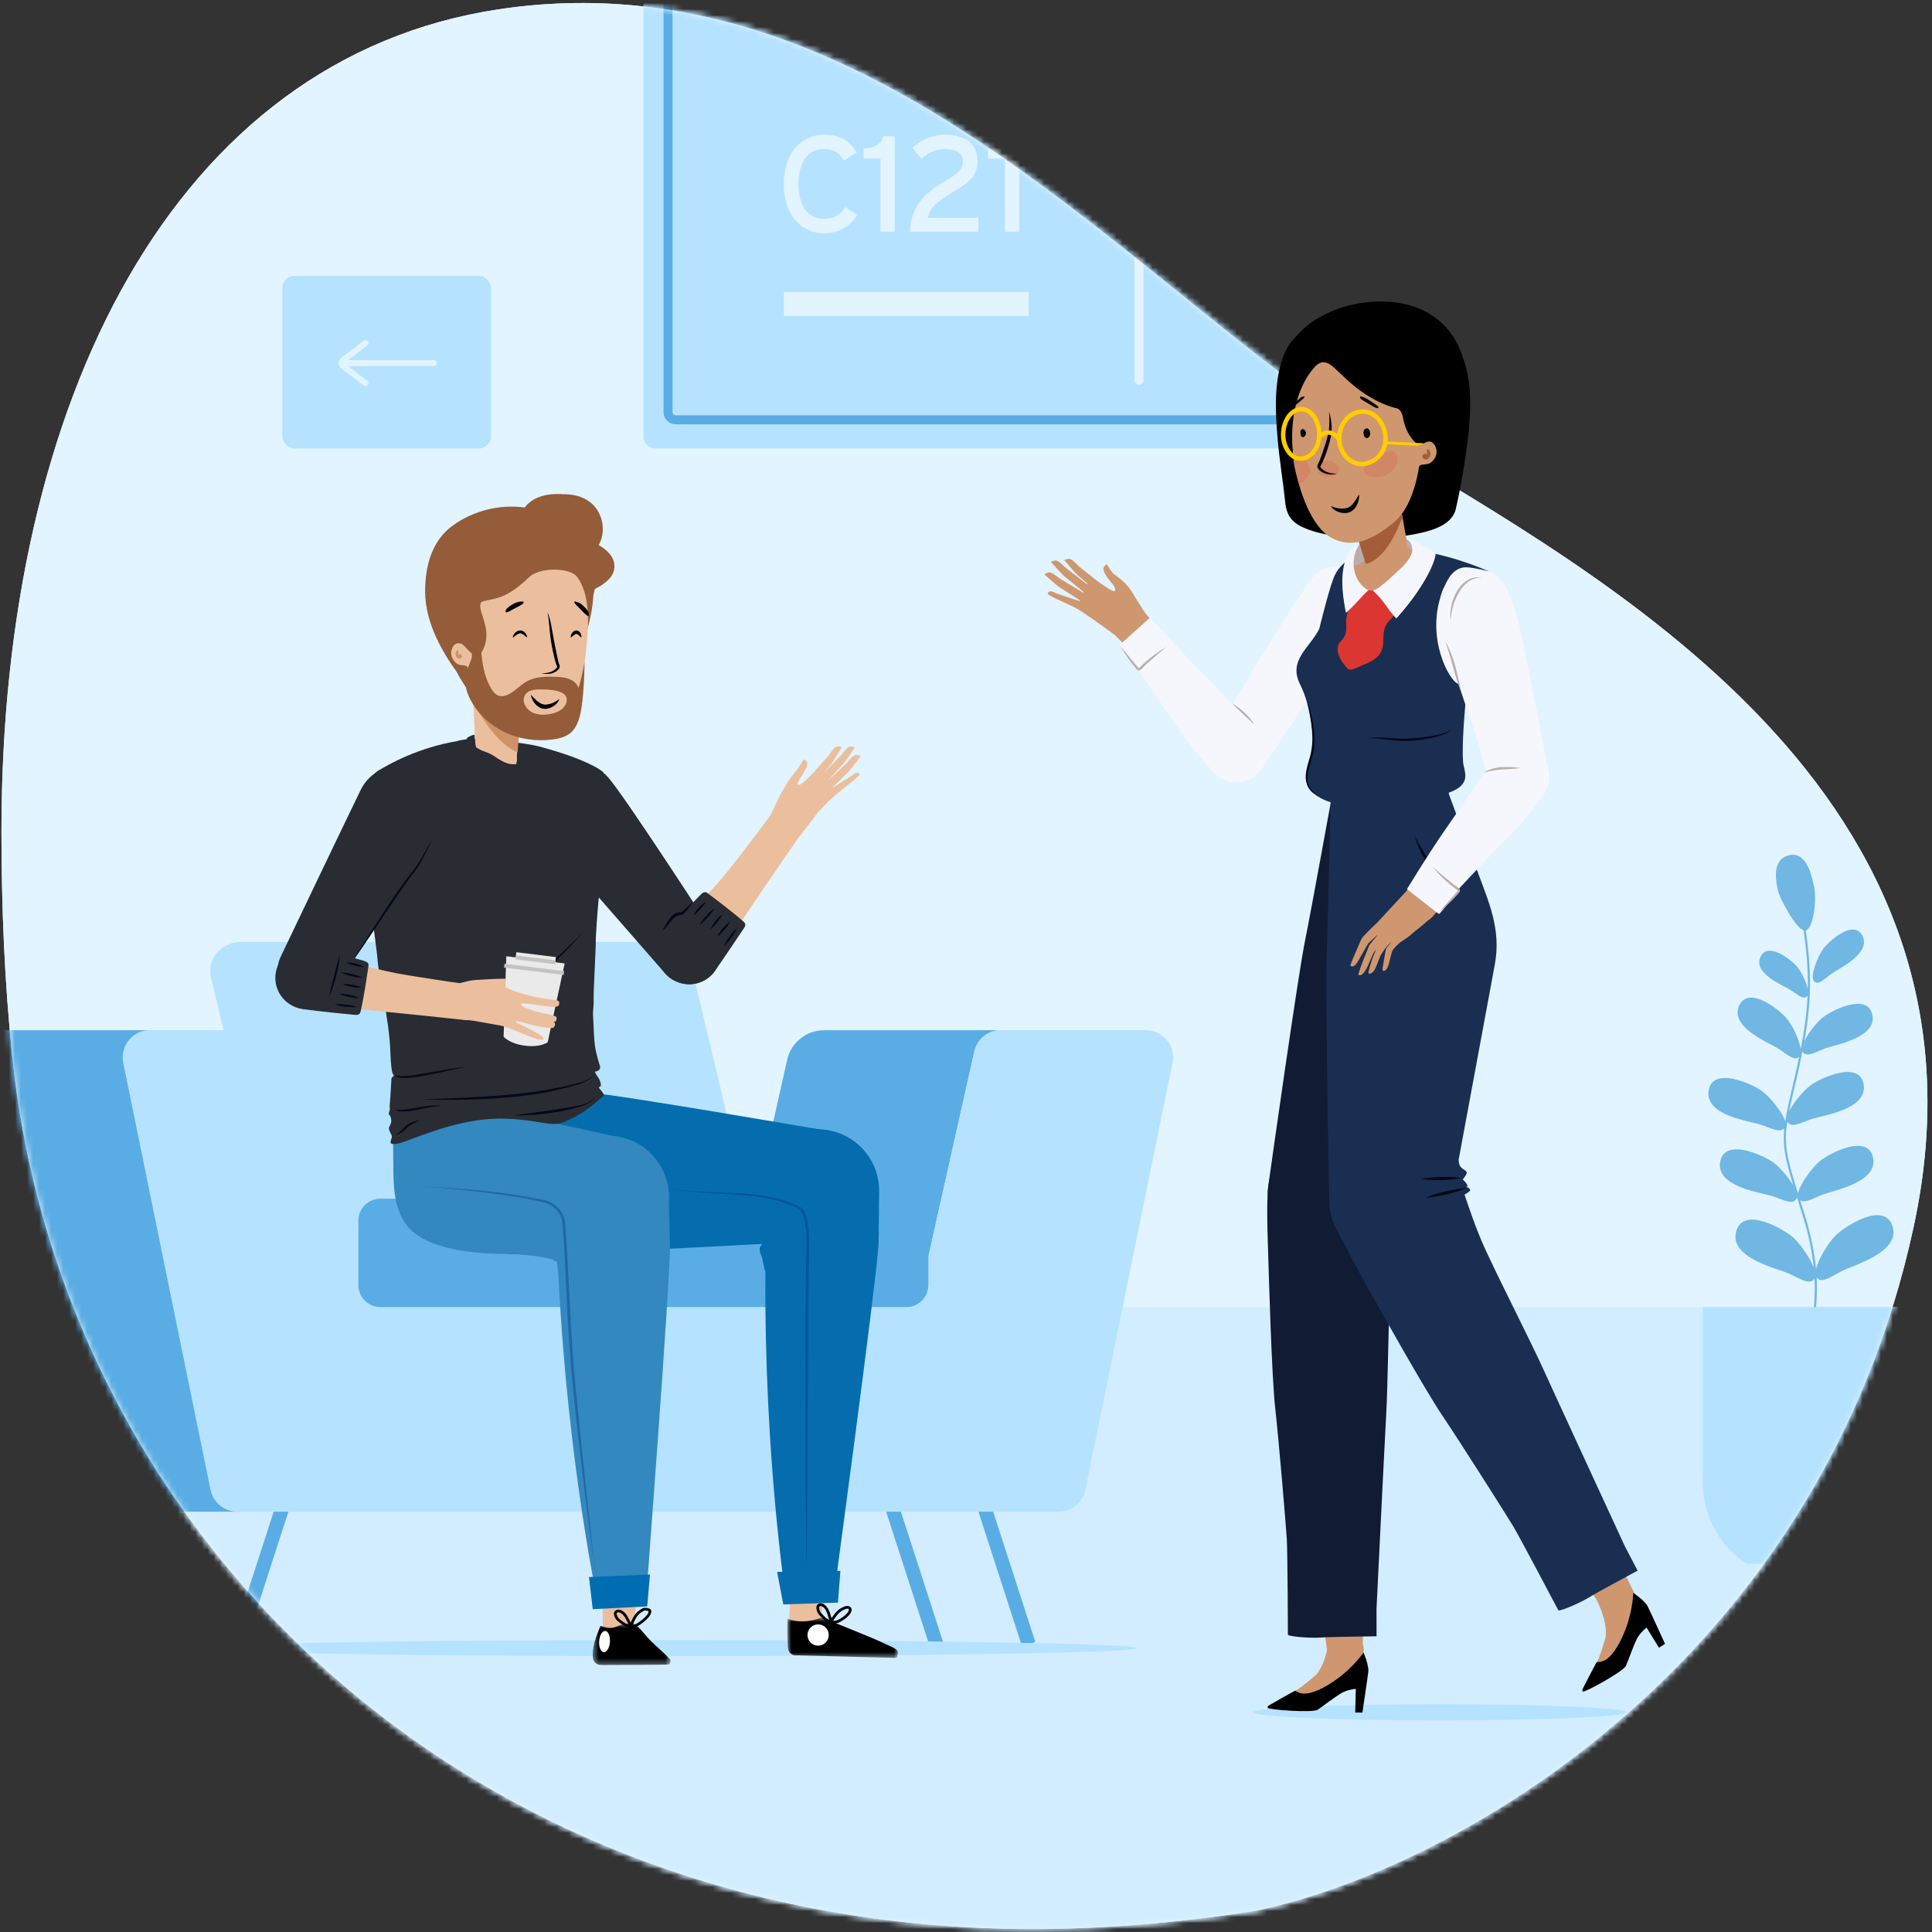 <svg width="321" height="321" viewBox="0 0 321 321" fill="none" xmlns="http://www.w3.org/2000/svg">
<rect x="0" y="0" width="321" height="321" fill="#333333" stroke="none"/>
<path fill-rule="evenodd" clip-rule="evenodd" d="M317.964 203.771C333.545 131.351 265.443 95.556 229.191 73.416C189.054 48.905 145.614 -7.916 82.812 1.554C29.128 9.649 0.243 66.378 0.243 138.11C0.243 150.378 0.718 162.972 2.073 175.849C10.363 254.641 76.993 320.5 171.602 320.5C183.535 320.5 195.826 319.455 208.536 317.482C241.573 310.692 302.381 276.19 317.964 203.771Z" fill="#E1F4FF"/>
<mask id="mask0_1002_125591" style="mask-type:luminance" maskUnits="userSpaceOnUse" x="0" y="0" width="321" height="321">
<path fill-rule="evenodd" clip-rule="evenodd" d="M317.964 203.771C333.545 131.351 265.443 95.556 229.191 73.416C189.054 48.905 145.614 -7.916 82.812 1.554C29.128 9.649 0.243 66.378 0.243 138.11C0.243 150.378 0.718 162.972 2.073 175.849C10.363 254.641 76.993 320.5 171.602 320.5C183.535 320.5 195.826 319.455 208.536 317.482C241.573 310.692 302.381 276.19 317.964 203.771Z" fill="white"/>
</mask>
<g mask="url(#mask0_1002_125591)">
<rect x="46.909" y="45.836" width="34.667" height="28.667" rx="2" fill="#B5E2FF"/>
<path fill-rule="evenodd" clip-rule="evenodd" d="M61.142 56.698C61.293 56.898 61.272 57.175 61.101 57.349L61.045 57.398L57.837 59.833L72.076 59.833C72.353 59.833 72.576 60.057 72.576 60.333C72.576 60.587 72.388 60.796 72.144 60.829L72.076 60.833L57.835 60.833L61.045 63.268C61.265 63.435 61.308 63.749 61.142 63.969C60.99 64.169 60.717 64.223 60.503 64.105L60.441 64.065L56.678 61.211C56.195 60.844 56.1 60.155 56.466 59.67C56.506 59.617 56.552 59.567 56.601 59.522L56.678 59.458L60.441 56.602C60.661 56.435 60.974 56.478 61.142 56.698Z" fill="#E1F4FF"/>
<mask id="mask1_1002_125591" style="mask-type:luminance" maskUnits="userSpaceOnUse" x="56" y="56" width="17" height="9">
<path fill-rule="evenodd" clip-rule="evenodd" d="M61.142 56.698C61.293 56.898 61.272 57.175 61.101 57.349L61.045 57.398L57.837 59.833L72.076 59.833C72.353 59.833 72.576 60.057 72.576 60.333C72.576 60.587 72.388 60.796 72.144 60.829L72.076 60.833L57.835 60.833L61.045 63.268C61.265 63.435 61.308 63.749 61.142 63.969C60.99 64.169 60.717 64.223 60.503 64.105L60.441 64.065L56.678 61.211C56.195 60.844 56.1 60.155 56.466 59.67C56.506 59.617 56.552 59.567 56.601 59.522L56.678 59.458L60.441 56.602C60.661 56.435 60.974 56.478 61.142 56.698Z" fill="white"/>
</mask>
<g mask="url(#mask1_1002_125591)">
</g>
<rect x="0.243" y="217.164" width="320" height="106.667" fill="#D2EDFF"/>
<path fill-rule="evenodd" clip-rule="evenodd" d="M106.909 72.5C106.909 73.605 107.805 74.5 108.909 74.5H236.909V-29.5H106.909V72.5Z" fill="#B5E2FF"/>
<path d="M112.243 69.75C111.553 69.75 110.993 69.19 110.993 68.5V-24.75H232.826V69.75H112.243Z" stroke="#5AADE4" stroke-width="1.5"/>
<rect x="130.243" y="48.5" width="40.667" height="4" fill="#E1F4FF"/>
<path fill-rule="evenodd" clip-rule="evenodd" d="M142.396 35.711C141.262 37.66 139.336 38.748 136.933 38.748C132.83 38.748 130.224 35.371 130.224 30.566C130.224 25.76 132.83 22.383 136.933 22.383C139.517 22.383 141.24 23.425 142.328 25.352L140.22 26.667C139.404 25.375 138.565 24.763 136.933 24.763C134.168 24.763 132.672 27.007 132.672 30.566C132.672 34.124 134.168 36.368 136.933 36.368C138.588 36.368 139.608 35.688 140.424 34.396L142.396 35.711ZM148.668 22.633V38.499H146.288V26.35H143.478V24.695C145.11 24.582 146.447 24.038 146.742 22.633H148.668ZM162.557 38.499V36.187H154.148C154.511 34.668 155.372 33.648 158.409 31.858C161.197 30.203 162.399 29.16 162.399 26.712C162.399 23.788 160.291 22.383 157.004 22.383C155.032 22.383 153.015 23.199 151.587 24.536L153.105 26.349C154.125 25.375 155.599 24.763 156.936 24.763C159.112 24.763 159.973 25.579 159.973 26.848C159.973 27.959 159.429 28.662 157.276 29.931C154.148 31.79 151.337 33.852 151.179 38.499H162.557ZM169.352 22.633V38.499H166.972V26.35H164.161V24.695C165.793 24.582 167.13 24.038 167.425 22.633H169.352Z" fill="#E1F4FF"/>
<path d="M189.243 63.166V5.184" stroke="#E1F4FF" stroke-width="1.5" stroke-linecap="round"/>
<path opacity="0.5" fill-rule="evenodd" clip-rule="evenodd" d="M314.448 203.748C313.079 199.479 306.578 203.735 305.043 205.219C303.893 206.329 302.157 209.065 301.729 210.857C301.486 208.273 300.929 205.243 299.844 201.806L299.485 200.669C299.348 200.231 299.215 199.813 299.09 199.409C299.898 200.021 301.399 199.029 302.962 198.436C304.715 197.772 312.083 196.432 311.203 192.344C310.323 188.255 303.967 191.631 302.421 192.873C301.142 193.902 299.03 196.715 298.744 198.309C296.867 192.296 296.378 190.139 296.961 186.356C296.962 186.358 296.963 186.362 296.964 186.364C297.616 187.556 299.348 186.462 301.129 185.884C302.912 185.304 310.332 184.319 309.645 180.193C308.958 176.066 302.452 179.134 300.852 180.299C299.759 181.096 298.046 183.073 297.273 184.628C297.531 183.357 297.875 181.883 298.298 180.07L298.418 179.556C298.826 177.804 299.177 176.197 299.474 174.694C299.481 174.707 299.486 174.723 299.494 174.736C300.146 175.814 301.72 174.748 303.359 174.155C305.001 173.562 311.883 172.407 311.093 168.622C310.304 164.837 304.35 167.883 302.9 169.012C301.948 169.752 300.504 171.516 299.802 172.949C300.998 166.226 300.997 161.485 300.04 154.586C301.29 154.154 301.953 149.542 301.348 147.055C301.048 145.817 300.262 141.39 297.257 142.096C294.254 142.801 295.107 146.595 295.397 147.938C295.669 149.192 298.276 154.145 299.681 154.587C300.188 158.23 300.427 161.267 300.363 164.313C300.11 163.1 299.242 161.39 298.608 160.636C297.693 159.548 293.683 156.284 292.478 159.018C291.273 161.752 296.29 163.735 297.434 164.447C298.578 165.16 299.597 166.221 300.261 165.511C300.287 165.485 300.308 165.454 300.326 165.42C300.204 168.157 299.833 170.964 299.193 174.274C298.958 172.696 297.743 170.259 296.87 169.221C295.687 167.813 290.497 163.59 288.936 167.128C287.377 170.664 293.869 173.232 295.349 174.155C296.781 175.048 298.063 176.362 298.925 175.613C298.674 176.824 298.391 178.103 298.071 179.474L297.951 179.987C297.317 182.701 296.861 184.662 296.605 186.313C296.143 184.724 293.981 182.164 292.689 181.238C291.082 180.085 284.564 177.077 283.895 181.21C283.226 185.343 290.652 186.259 292.437 186.823C294.097 187.347 295.714 188.315 296.452 187.482C296.16 190.358 296.604 192.53 297.956 196.966C297.102 195.504 295.591 193.819 294.595 193.106C292.99 191.954 286.469 188.946 285.8 193.079C285.131 197.211 292.557 198.128 294.342 198.692C296.126 199.254 297.864 200.331 298.51 199.134C298.539 199.081 298.558 199.02 298.573 198.956C298.753 199.529 298.943 200.135 299.146 200.779L299.505 201.916C300.541 205.204 301.09 208.109 301.346 210.605C300.684 208.865 299.025 206.561 297.922 205.596C296.319 204.195 289.627 200.286 288.459 204.622C287.292 208.958 295.185 210.734 297.044 211.526C298.904 212.318 300.656 213.654 301.482 212.446C301.484 212.444 301.485 212.441 301.487 212.437C301.701 216.7 301.042 219.479 300.719 220.557C300.862 220.486 301.006 220.416 301.149 220.342C301.502 219.042 302.05 216.292 301.832 212.274C302.72 213.384 304.394 211.975 306.197 211.095C308.017 210.205 315.817 208.017 314.448 203.748Z" fill="#007BCA"/>
<path opacity="0.5" fill-rule="evenodd" clip-rule="evenodd" d="M304.396 161.721C305.59 160.875 310.894 158.415 309.458 155.505C308.023 152.599 303.868 156.393 302.938 157.635C302.008 158.876 300.651 162.313 301.402 163.048C302.155 163.782 303.199 162.567 304.396 161.721Z" fill="#007BCA"/>
<path fill-rule="evenodd" clip-rule="evenodd" d="M282.909 217.164V246.376C282.921 251.989 285.809 256.932 290.189 259.831H308.296C312.676 256.932 315.564 251.989 315.576 246.376V217.164H282.909Z" fill="#B5E2FF"/>
<path d="M148.243 250.5L155.576 273.167" stroke="#5AADE4" stroke-width="2.333"/>
<path d="M163.576 250.5L170.91 273.167" stroke="#5AADE4" stroke-width="2.333"/>
<path d="M46.91 250.5L39.576 273.167" stroke="#5AADE4" stroke-width="2.333"/>
<path d="M26.91 250.5L19.576 273.167" stroke="#5AADE4" stroke-width="2.333"/>
<path fill-rule="evenodd" clip-rule="evenodd" d="M128.243 216.5L114.8 160.254C114.285 158.062 112.166 156.5 109.713 156.5H40.128C36.798 156.5 34.345 159.323 35.042 162.326L47.91 216.5H128.243Z" fill="#B5E2FF"/>
<path fill-rule="evenodd" clip-rule="evenodd" d="M0.128 171.164H24.399C24.612 171.164 24.796 171.194 25.009 171.194C22.445 171.525 20.613 173.961 21.132 176.548L35.755 247.555C36.183 249.66 38.045 251.164 40.243 251.164H14.782C12.614 251.164 10.752 249.66 10.294 247.555L-4.329 176.548C-4.909 173.751 -2.742 171.164 0.128 171.164Z" fill="#5AADE4"/>
<path fill-rule="evenodd" clip-rule="evenodd" d="M161.882 174.735L153.168 213.593C152.707 215.668 150.828 217.164 148.673 217.164H121.577L130.784 176.078C131.43 173.209 133.986 171.164 136.973 171.164H165.577V171.225C163.76 171.53 162.283 172.904 161.882 174.735Z" fill="#5AADE4"/>
<path fill-rule="evenodd" clip-rule="evenodd" d="M24.314 171.194C24.526 171.164 24.708 171.164 24.92 171.164H49.009C51.13 171.164 52.978 172.638 53.433 174.683L62.008 212.969C62.463 215.014 64.311 216.487 66.432 216.487H79.984H85.317H122.224H148.888C151.009 216.487 152.858 215.014 153.312 212.969L161.887 174.683C162.281 172.878 163.736 171.555 165.493 171.224C165.766 171.164 166.008 171.164 166.281 171.164H190.37C193.249 171.164 195.37 173.781 194.824 176.548L180.31 247.555C179.886 249.66 178.038 251.164 175.856 251.164H85.287H79.954H50.524H39.434C37.283 251.164 35.434 249.66 34.98 247.555L20.466 176.548C19.951 173.961 21.769 171.525 24.314 171.194Z" fill="#B5E2FF"/>
<path fill-rule="evenodd" clip-rule="evenodd" d="M63.167 217.164H150.618C152.612 217.164 154.243 215.514 154.243 213.497V202.831C154.243 200.814 152.612 199.164 150.618 199.164H63.167C61.173 199.164 59.541 200.814 59.541 202.831V213.527C59.541 215.514 61.173 217.164 63.167 217.164Z" fill="#5AADE4"/>
<path fill-rule="evenodd" clip-rule="evenodd" d="M188.909 273.833C188.909 274.57 153.987 275.167 110.91 275.167C67.831 275.167 32.909 274.57 32.909 273.833C32.909 273.097 67.831 272.5 110.91 272.5C153.987 272.5 188.909 273.097 188.909 273.833Z" fill="#B5E2FF"/>
<path fill-rule="evenodd" clip-rule="evenodd" d="M270.243 284.497C270.243 285.235 256.364 285.831 239.243 285.831C222.123 285.831 208.243 285.235 208.243 284.497C208.243 283.761 222.123 283.164 239.243 283.164C256.364 283.164 270.243 283.761 270.243 284.497Z" fill="#B5E2FF"/>
</g>
<path fill-rule="evenodd" clip-rule="evenodd" d="M317.964 203.771C333.545 131.351 265.443 95.556 229.191 73.416C189.054 48.905 145.614 -7.916 82.812 1.554C29.128 9.649 0.243 66.378 0.243 138.11C0.243 150.378 0.718 162.972 2.073 175.849C10.363 254.641 76.993 320.5 171.602 320.5C183.535 320.5 195.826 319.455 208.536 317.482C241.573 310.692 302.381 276.19 317.964 203.771Z" fill="#E1F4FF"/>
<mask id="mask2_1002_125591" style="mask-type:luminance" maskUnits="userSpaceOnUse" x="0" y="0" width="321" height="321">
<path fill-rule="evenodd" clip-rule="evenodd" d="M317.964 203.771C333.545 131.351 265.443 95.556 229.191 73.416C189.054 48.905 145.614 -7.916 82.812 1.554C29.128 9.649 0.243 66.378 0.243 138.11C0.243 150.378 0.718 162.972 2.073 175.849C10.363 254.641 76.993 320.5 171.602 320.5C183.535 320.5 195.826 319.455 208.536 317.482C241.573 310.692 302.381 276.19 317.964 203.771Z" fill="white"/>
</mask>
<g mask="url(#mask2_1002_125591)">
<rect x="46.909" y="45.836" width="34.667" height="28.667" rx="2" fill="#B5E2FF"/>
<path fill-rule="evenodd" clip-rule="evenodd" d="M61.142 56.698C61.293 56.898 61.272 57.175 61.101 57.349L61.045 57.398L57.837 59.833L72.076 59.833C72.353 59.833 72.576 60.057 72.576 60.333C72.576 60.587 72.388 60.796 72.144 60.829L72.076 60.833L57.835 60.833L61.045 63.268C61.265 63.435 61.308 63.749 61.142 63.969C60.99 64.169 60.717 64.223 60.503 64.105L60.441 64.065L56.678 61.211C56.195 60.844 56.1 60.155 56.466 59.67C56.506 59.617 56.552 59.567 56.601 59.522L56.678 59.458L60.441 56.602C60.661 56.435 60.974 56.478 61.142 56.698Z" fill="#E1F4FF"/>
<mask id="mask3_1002_125591" style="mask-type:luminance" maskUnits="userSpaceOnUse" x="56" y="56" width="17" height="9">
<path fill-rule="evenodd" clip-rule="evenodd" d="M61.142 56.698C61.293 56.898 61.272 57.175 61.101 57.349L61.045 57.398L57.837 59.833L72.076 59.833C72.353 59.833 72.576 60.057 72.576 60.333C72.576 60.587 72.388 60.796 72.144 60.829L72.076 60.833L57.835 60.833L61.045 63.268C61.265 63.435 61.308 63.749 61.142 63.969C60.99 64.169 60.717 64.223 60.503 64.105L60.441 64.065L56.678 61.211C56.195 60.844 56.1 60.155 56.466 59.67C56.506 59.617 56.552 59.567 56.601 59.522L56.678 59.458L60.441 56.602C60.661 56.435 60.974 56.478 61.142 56.698Z" fill="white"/>
</mask>
<g mask="url(#mask3_1002_125591)">
</g>
<rect x="0.243" y="217.164" width="320" height="106.667" fill="#D2EDFF"/>
<path fill-rule="evenodd" clip-rule="evenodd" d="M106.909 72.5C106.909 73.605 107.805 74.5 108.909 74.5H236.909V-29.5H106.909V72.5Z" fill="#B5E2FF"/>
<path d="M112.243 69.75C111.553 69.75 110.993 69.19 110.993 68.5V-24.75H232.826V69.75H112.243Z" stroke="#5AADE4" stroke-width="1.5"/>
<rect x="130.243" y="48.5" width="40.667" height="4" fill="#E1F4FF"/>
<path fill-rule="evenodd" clip-rule="evenodd" d="M142.396 35.711C141.262 37.66 139.336 38.748 136.933 38.748C132.83 38.748 130.224 35.371 130.224 30.566C130.224 25.76 132.83 22.383 136.933 22.383C139.517 22.383 141.24 23.425 142.328 25.352L140.22 26.667C139.404 25.375 138.565 24.763 136.933 24.763C134.168 24.763 132.672 27.007 132.672 30.566C132.672 34.124 134.168 36.368 136.933 36.368C138.588 36.368 139.608 35.688 140.424 34.396L142.396 35.711ZM148.668 22.633V38.499H146.288V26.35H143.478V24.695C145.11 24.582 146.447 24.038 146.742 22.633H148.668ZM162.557 38.499V36.187H154.148C154.511 34.668 155.372 33.648 158.409 31.858C161.197 30.203 162.399 29.16 162.399 26.712C162.399 23.788 160.291 22.383 157.004 22.383C155.032 22.383 153.015 23.199 151.587 24.536L153.105 26.349C154.125 25.375 155.599 24.763 156.936 24.763C159.112 24.763 159.973 25.579 159.973 26.848C159.973 27.959 159.429 28.662 157.276 29.931C154.148 31.79 151.337 33.852 151.179 38.499H162.557ZM169.352 22.633V38.499H166.972V26.35H164.161V24.695C165.793 24.582 167.13 24.038 167.425 22.633H169.352Z" fill="#E1F4FF"/>
<path d="M189.243 63.166V5.184" stroke="#E1F4FF" stroke-width="1.5" stroke-linecap="round"/>
<path opacity="0.5" fill-rule="evenodd" clip-rule="evenodd" d="M314.448 203.748C313.079 199.479 306.578 203.735 305.043 205.219C303.893 206.329 302.157 209.065 301.729 210.857C301.486 208.273 300.929 205.243 299.844 201.806L299.485 200.669C299.348 200.231 299.215 199.813 299.09 199.409C299.898 200.021 301.399 199.029 302.962 198.436C304.715 197.772 312.083 196.432 311.203 192.344C310.323 188.255 303.967 191.631 302.421 192.873C301.142 193.902 299.03 196.715 298.744 198.309C296.867 192.296 296.378 190.139 296.961 186.356C296.962 186.358 296.963 186.362 296.964 186.364C297.616 187.556 299.348 186.462 301.129 185.884C302.912 185.304 310.332 184.319 309.645 180.193C308.958 176.066 302.452 179.134 300.852 180.299C299.759 181.096 298.046 183.073 297.273 184.628C297.531 183.357 297.875 181.883 298.298 180.07L298.418 179.556C298.826 177.804 299.177 176.197 299.474 174.694C299.481 174.707 299.486 174.723 299.494 174.736C300.146 175.814 301.72 174.748 303.359 174.155C305.001 173.562 311.883 172.407 311.093 168.622C310.304 164.837 304.35 167.883 302.9 169.012C301.948 169.752 300.504 171.516 299.802 172.949C300.998 166.226 300.997 161.485 300.04 154.586C301.29 154.154 301.953 149.542 301.348 147.055C301.048 145.817 300.262 141.39 297.257 142.096C294.254 142.801 295.107 146.595 295.397 147.938C295.669 149.192 298.276 154.145 299.681 154.587C300.188 158.23 300.427 161.267 300.363 164.313C300.11 163.1 299.242 161.39 298.608 160.636C297.693 159.548 293.683 156.284 292.478 159.018C291.273 161.752 296.29 163.735 297.434 164.447C298.578 165.16 299.597 166.221 300.261 165.511C300.287 165.485 300.308 165.454 300.326 165.42C300.204 168.157 299.833 170.964 299.193 174.274C298.958 172.696 297.743 170.259 296.87 169.221C295.687 167.813 290.497 163.59 288.936 167.128C287.377 170.664 293.869 173.232 295.349 174.155C296.781 175.048 298.063 176.362 298.925 175.613C298.674 176.824 298.391 178.103 298.071 179.474L297.951 179.987C297.317 182.701 296.861 184.662 296.605 186.313C296.143 184.724 293.981 182.164 292.689 181.238C291.082 180.085 284.564 177.077 283.895 181.21C283.226 185.343 290.652 186.259 292.437 186.823C294.097 187.347 295.714 188.315 296.452 187.482C296.16 190.358 296.604 192.53 297.956 196.966C297.102 195.504 295.591 193.819 294.595 193.106C292.99 191.954 286.469 188.946 285.8 193.079C285.131 197.211 292.557 198.128 294.342 198.692C296.126 199.254 297.864 200.331 298.51 199.134C298.539 199.081 298.558 199.02 298.573 198.956C298.753 199.529 298.943 200.135 299.146 200.779L299.505 201.916C300.541 205.204 301.09 208.109 301.346 210.605C300.684 208.865 299.025 206.561 297.922 205.596C296.319 204.195 289.627 200.286 288.459 204.622C287.292 208.958 295.185 210.734 297.044 211.526C298.904 212.318 300.656 213.654 301.482 212.446C301.484 212.444 301.485 212.441 301.487 212.437C301.701 216.7 301.042 219.479 300.719 220.557C300.862 220.486 301.006 220.416 301.149 220.342C301.502 219.042 302.05 216.292 301.832 212.274C302.72 213.384 304.394 211.975 306.197 211.095C308.017 210.205 315.817 208.017 314.448 203.748Z" fill="#007BCA"/>
<path opacity="0.5" fill-rule="evenodd" clip-rule="evenodd" d="M304.396 161.721C305.59 160.875 310.894 158.415 309.458 155.505C308.023 152.599 303.868 156.393 302.938 157.635C302.008 158.876 300.651 162.313 301.402 163.048C302.155 163.782 303.199 162.567 304.396 161.721Z" fill="#007BCA"/>
<path fill-rule="evenodd" clip-rule="evenodd" d="M282.909 217.164V246.376C282.921 251.989 285.809 256.932 290.189 259.831H308.296C312.676 256.932 315.564 251.989 315.576 246.376V217.164H282.909Z" fill="#B5E2FF"/>
<path d="M148.243 250.5L155.576 273.167" stroke="#5AADE4" stroke-width="2.333"/>
<path d="M163.576 250.5L170.91 273.167" stroke="#5AADE4" stroke-width="2.333"/>
<path d="M46.91 250.5L39.576 273.167" stroke="#5AADE4" stroke-width="2.333"/>
<path d="M26.91 250.5L19.576 273.167" stroke="#5AADE4" stroke-width="2.333"/>
<path fill-rule="evenodd" clip-rule="evenodd" d="M128.243 216.5L114.8 160.254C114.285 158.062 112.166 156.5 109.713 156.5H40.128C36.798 156.5 34.345 159.323 35.042 162.326L47.91 216.5H128.243Z" fill="#B5E2FF"/>
<path fill-rule="evenodd" clip-rule="evenodd" d="M0.128 171.164H24.399C24.612 171.164 24.796 171.194 25.009 171.194C22.445 171.525 20.613 173.961 21.132 176.548L35.755 247.555C36.183 249.66 38.045 251.164 40.243 251.164H14.782C12.614 251.164 10.752 249.66 10.294 247.555L-4.329 176.548C-4.909 173.751 -2.742 171.164 0.128 171.164Z" fill="#5AADE4"/>
<path fill-rule="evenodd" clip-rule="evenodd" d="M161.882 174.735L153.168 213.593C152.707 215.668 150.828 217.164 148.673 217.164H121.577L130.784 176.078C131.43 173.209 133.986 171.164 136.973 171.164H165.577V171.225C163.76 171.53 162.283 172.904 161.882 174.735Z" fill="#5AADE4"/>
<path fill-rule="evenodd" clip-rule="evenodd" d="M24.314 171.194C24.526 171.164 24.708 171.164 24.92 171.164H49.009C51.13 171.164 52.978 172.638 53.433 174.683L62.008 212.969C62.463 215.014 64.311 216.487 66.432 216.487H79.984H85.317H122.224H148.888C151.009 216.487 152.858 215.014 153.312 212.969L161.887 174.683C162.281 172.878 163.736 171.555 165.493 171.224C165.766 171.164 166.008 171.164 166.281 171.164H190.37C193.249 171.164 195.37 173.781 194.824 176.548L180.31 247.555C179.886 249.66 178.038 251.164 175.856 251.164H85.287H79.954H50.524H39.434C37.283 251.164 35.434 249.66 34.98 247.555L20.466 176.548C19.951 173.961 21.769 171.525 24.314 171.194Z" fill="#B5E2FF"/>
<path fill-rule="evenodd" clip-rule="evenodd" d="M63.167 217.164H150.618C152.612 217.164 154.243 215.514 154.243 213.497V202.831C154.243 200.814 152.612 199.164 150.618 199.164H63.167C61.173 199.164 59.541 200.814 59.541 202.831V213.527C59.541 215.514 61.173 217.164 63.167 217.164Z" fill="#5AADE4"/>
<path fill-rule="evenodd" clip-rule="evenodd" d="M188.909 273.833C188.909 274.57 153.987 275.167 110.91 275.167C67.831 275.167 32.909 274.57 32.909 273.833C32.909 273.097 67.831 272.5 110.91 272.5C153.987 272.5 188.909 273.097 188.909 273.833Z" fill="#B5E2FF"/>
<path fill-rule="evenodd" clip-rule="evenodd" d="M270.243 284.497C270.243 285.235 256.364 285.831 239.243 285.831C222.123 285.831 208.243 285.235 208.243 284.497C208.243 283.761 222.123 283.164 239.243 283.164C256.364 283.164 270.243 283.761 270.243 284.497Z" fill="#B5E2FF"/>
</g>
<path fill-rule="evenodd" clip-rule="evenodd" d="M221.074 278.219C221.074 278.219 210.55 207.864 214.973 196.055L214.974 196.055C214.983 196.031 214.989 196.006 214.998 195.982C216.4 192.283 220.535 190.42 224.235 191.821C227.935 193.223 229.797 197.359 228.395 201.059C228.287 201.345 228.156 201.617 228.016 201.881L228.025 201.885C226.705 204.422 230.302 216.175 230.326 223.291C230.386 241.708 227.272 237.618 226.351 275.782C226.433 277.423 226.445 277.838 226.446 277.93C226.446 277.935 226.446 277.94 226.446 277.945C226.447 277.952 226.446 277.955 226.446 277.955L226.446 277.955C226.446 278.469 226.301 278.988 225.994 279.447C225.17 280.685 223.498 281.02 222.26 280.195C221.561 279.73 221.151 278.994 221.074 278.219Z" fill="#CF976F"/>
<path fill-rule="evenodd" clip-rule="evenodd" d="M213.799 255.703C213.659 253.387 212.461 239.154 211.879 234.007C211.297 228.859 210.829 212.455 210.669 207.066C210.611 205.136 210.447 201.125 210.627 198.545L210.629 198.545C210.628 197.856 210.689 197.157 210.823 196.455C211.963 190.449 217.757 186.506 223.762 187.646C229.767 188.787 233.711 194.58 232.57 200.586C232.552 200.684 232.528 200.78 232.507 200.877L232.511 200.878C231.869 204.701 231.146 209.268 230.983 213.016C230.659 220.44 230.608 229.764 230.305 235.226C230.001 240.688 228.708 267.279 228.708 267.279L228.711 271.866C228.711 271.866 220.516 271.966 219.485 272.073C218.455 272.179 214.694 272.033 213.983 271.635C213.983 271.635 213.939 258.019 213.799 255.703Z" fill="#111B34"/>
<path fill-rule="evenodd" clip-rule="evenodd" d="M218.708 278.217C220.495 276.095 220.805 272.245 220.805 272.245C220.805 272.245 223.441 272.376 224.612 272.479C226.252 272.622 226.698 272.923 226.555 274.562C226.355 275.28 226.153 276.008 225.946 276.76C225.784 277.58 225.682 278.087 225.618 278.399C225.618 278.399 225.649 279.447 224.719 280.223C224.717 280.225 224.715 280.227 224.714 280.229C224.275 280.628 223.74 280.852 223.193 280.912C223.134 280.925 223.08 280.941 223.017 280.952C218.834 281.678 221.341 285.585 211.399 283.399C210.771 283.26 214.43 281.518 215.846 280.534C216.757 279.902 217.836 278.99 218.708 278.217Z" fill="#CF976F"/>
<path fill-rule="evenodd" clip-rule="evenodd" d="M215.168 280.928C214.897 281.005 210.836 283.352 210.836 283.352C210.836 283.352 210.572 283.451 210.619 283.757C210.665 284.063 218.082 284.642 218.959 284.052C219.836 283.462 221.704 282.009 222.801 281.351C223.898 280.693 225.27 280.601 225.27 280.601L225.169 284.529L226.36 284.547C226.36 284.547 227.232 278.771 227.345 277.73C227.457 276.688 226.554 274.562 226.554 274.562C226.554 274.562 224.231 278.03 220.014 280.317C216.253 282.357 215.439 280.851 215.168 280.928Z" fill="black"/>
<path fill-rule="evenodd" clip-rule="evenodd" d="M214.272 198.488L214.258 198.487C214.846 174.579 216.707 160.796 223.774 132.103C223.775 132.096 223.783 132.089 223.785 132.081C223.85 131.767 223.927 131.452 224.033 131.14C225.344 127.29 229.42 125.195 233.139 126.46C235.52 127.271 237.17 129.264 237.71 131.602C237.712 131.608 237.719 131.614 237.721 131.62C238.188 133.978 239.622 141.582 240.416 145.608C241.58 151.513 242.893 156.162 240.873 161.823C238.852 167.485 229.082 196.336 228.488 199.853L228.486 199.853C228.287 201.045 227.789 202.204 226.967 203.206C224.459 206.266 219.946 206.713 216.886 204.206C215.11 202.75 214.221 200.619 214.272 198.488Z" fill="#CF976F"/>
<path fill-rule="evenodd" clip-rule="evenodd" d="M210.717 197.139L210.715 197.138C210.719 197.107 210.724 197.068 210.73 197.027C210.73 197.021 210.731 197.015 210.732 197.009C211.18 193.699 215.644 162.194 216.814 156.384C218.002 150.488 221.249 132.42 221.458 131.498C221.459 131.494 221.461 131.49 221.462 131.487C221.546 131.04 221.66 130.594 221.81 130.151C223.538 125.053 229.072 122.32 234.17 124.047C237.575 125.201 239.922 128.052 240.593 131.337C240.594 131.343 240.598 131.348 240.599 131.354C241.383 135.341 242.784 142.42 243.595 146.503C244.768 152.407 246.087 157.054 244.074 162.717C242.72 166.529 237.702 182.568 234.643 192.94C233.156 197.982 232.511 200.878 232.511 200.878L232.507 200.877C231.237 206.717 225.538 210.516 219.631 209.394C213.854 208.296 209.988 202.894 210.717 197.139Z" fill="#111B34"/>
<path fill-rule="evenodd" clip-rule="evenodd" d="M224.81 200.14L224.818 200.139C224.714 199.362 224.729 198.555 224.897 197.743C225.697 193.868 229.486 191.376 233.36 192.176C236.766 192.879 239.101 195.892 239.074 199.241L239.077 199.241C239.086 202.101 247.731 210.839 251.057 217.13C259.663 233.412 255.006 231.236 271.916 265.463C272.748 266.875 272.952 267.238 272.997 267.32C273 267.325 273.002 267.329 273.005 267.334C273.008 267.339 273.009 267.342 273.009 267.342L273.009 267.342C273.248 267.797 273.36 268.324 273.302 268.874C273.146 270.353 271.821 271.426 270.342 271.27C269.507 271.183 268.802 270.722 268.373 270.071C268.373 270.071 227.335 213.959 224.885 200.592C224.884 200.584 224.883 200.577 224.882 200.57C224.855 200.423 224.827 200.276 224.81 200.14Z" fill="#CF976F"/>
<path fill-rule="evenodd" clip-rule="evenodd" d="M232.235 188.128C237.149 188.271 241.22 191.598 242.533 196.074L242.535 196.073C243.736 199.758 245.264 204.345 246.855 207.743C250.004 214.472 254.276 222.762 256.536 227.743C258.796 232.724 269.96 256.893 269.96 256.893L272.087 260.958C272.087 260.958 264.868 264.841 264.004 265.412C263.14 265.984 259.738 267.595 258.925 267.571C258.925 267.571 252.582 255.523 251.386 253.535C250.189 251.547 242.538 239.485 239.639 235.192C236.741 230.899 229.238 217.501 226.601 212.8C225.656 211.114 223.877 207.605 222.114 204.343L222.117 204.342C221.257 202.711 220.791 200.844 220.849 198.869C221.027 192.759 226.125 187.95 232.235 188.128Z" fill="#1A2E52"/>
<path fill-rule="evenodd" clip-rule="evenodd" d="M266.776 271.992C267.119 269.239 265.282 265.841 265.282 265.841C265.282 265.841 267.565 264.515 268.602 263.964C270.056 263.191 270.593 263.2 271.366 264.653C271.59 265.364 271.817 266.085 272.053 266.828C272.363 267.604 272.554 268.085 272.67 268.381C272.67 268.381 273.268 269.243 272.91 270.401C272.909 270.403 272.909 270.406 272.909 270.409C272.758 270.982 272.432 271.461 272.005 271.81C271.963 271.853 271.926 271.895 271.88 271.939C268.766 274.826 272.997 276.738 263.468 280.319C262.866 280.545 264.986 277.09 265.638 275.494C266.057 274.468 266.466 273.115 266.776 271.992Z" fill="#CF976F"/>
<path fill-rule="evenodd" clip-rule="evenodd" d="M265.284 276.194C265.099 276.406 262.971 280.586 262.971 280.586C262.971 280.586 262.804 280.813 263.009 281.044C263.215 281.275 269.751 277.722 270.165 276.749C270.579 275.776 271.354 273.541 271.916 272.391C272.477 271.242 273.579 270.417 273.579 270.417L275.633 273.766L276.641 273.134C276.641 273.134 274.227 267.814 273.754 266.879C273.282 265.945 271.366 264.654 271.366 264.654C271.366 264.654 271.306 268.827 269.015 273.042C266.972 276.802 265.469 275.981 265.284 276.194Z" fill="black"/>
<path fill-rule="evenodd" clip-rule="evenodd" d="M223.354 133.915C223.287 132.383 223.689 130.803 224.62 129.413C226.882 126.033 231.362 125.065 234.626 127.25C236.252 128.338 237.269 130.004 237.601 131.819C238.709 134.859 240.776 140.6 241.982 143.869C244.065 149.516 246.094 153.899 244.993 159.808C243.893 165.718 238.802 195.75 238.771 199.316L238.768 199.317C238.765 199.778 238.719 200.246 238.621 200.716C237.822 204.59 234.032 207.083 230.158 206.282C227.095 205.65 224.904 203.148 224.512 200.215L224.504 200.216C221.336 176.718 220.976 162.848 223.354 133.915Z" fill="#CF976F"/>
<path fill-rule="evenodd" clip-rule="evenodd" d="M222.728 127.883C225.717 123.405 231.769 122.198 236.247 125.186C238.011 126.363 239.265 128.017 239.957 129.862C239.96 129.869 239.966 129.876 239.969 129.883C241.373 133.696 243.875 140.465 245.321 144.369C247.411 150.013 249.447 154.393 248.354 160.304C247.262 166.215 242.359 192.653 242.359 192.653C242.359 192.653 242.283 193.579 242.873 194.068C243.462 194.557 243.777 194.575 243.679 194.947C243.58 195.32 243.045 195.972 243.045 195.972C243.045 195.972 243.685 196.576 243.776 196.874C243.867 197.173 243.649 197.207 243.649 197.207C243.649 197.207 244.382 197.472 244.261 197.77C244.14 198.068 243.169 198.576 243.169 198.576L242.859 200.984L242.832 200.982C241.955 206.375 237.201 210.418 231.59 210.255C225.712 210.084 221.041 205.359 220.852 199.562L220.85 199.561C220.849 199.53 220.848 199.49 220.847 199.45C220.847 199.444 220.847 199.437 220.847 199.431C220.766 196.089 220.198 164.276 220.436 158.355C220.677 152.346 221.031 133.992 221.091 133.048C221.091 133.043 221.093 133.038 221.094 133.033C221.139 131.257 221.669 129.471 222.728 127.883Z" fill="#1A2E52"/>
<path fill-rule="evenodd" clip-rule="evenodd" d="M242.083 148.926C240.709 147.375 239.4 145.806 238.229 144.129C237.045 142.46 236.008 140.7 235.01 138.884C235.612 140.871 236.592 142.738 237.784 144.442C238.989 146.138 240.416 147.688 242.083 148.926Z" fill="#040818"/>
<path fill-rule="evenodd" clip-rule="evenodd" d="M236.822 199.004C237.416 198.979 237.997 198.902 238.574 198.807C239.152 198.714 239.722 198.591 240.291 198.462C240.857 198.323 241.423 198.178 241.98 198.001C242.539 197.828 243.093 197.636 243.635 197.392C243.041 197.416 242.459 197.493 241.883 197.588C241.305 197.68 240.735 197.803 240.166 197.933C239.599 198.073 239.034 198.219 238.476 198.395C237.918 198.569 237.364 198.76 236.822 199.004Z" fill="#040818"/>
<path fill-rule="evenodd" clip-rule="evenodd" d="M236.131 195.878C236.69 195.978 237.248 196.025 237.805 196.054C238.363 196.086 238.92 196.085 239.477 196.078C240.033 196.062 240.59 196.038 241.146 195.983C241.702 195.932 242.257 195.861 242.812 195.735C242.253 195.634 241.695 195.587 241.137 195.559C240.579 195.528 240.022 195.528 239.465 195.535C238.909 195.552 238.352 195.576 237.797 195.631C237.241 195.683 236.685 195.754 236.131 195.878Z" fill="#040818"/>
<path fill-rule="evenodd" clip-rule="evenodd" d="M213.392 58.785C213.398 58.769 213.405 58.753 213.411 58.739C213.454 58.64 213.496 58.542 213.541 58.446C213.618 58.278 213.699 58.117 213.783 57.961C213.8 57.928 213.819 57.895 213.837 57.862C213.935 57.685 214.037 57.514 214.143 57.351C214.148 57.343 214.153 57.333 214.158 57.325C214.165 57.315 214.174 57.305 214.18 57.295C214.418 56.937 214.672 56.614 214.944 56.322C215.947 55.243 216.782 54.292 218.049 53.447C219.374 52.563 220.808 51.846 222.305 51.307C226.842 49.678 232.717 49.495 237.043 51.867C239.79 53.374 241.848 55.829 242.833 58.809C244.558 63.002 244.454 67.775 243.96 72.203C243.502 76.299 242.802 80.555 241.88 84.565C241.184 87.59 236.956 88.417 234.368 88.871C231.077 89.447 227.682 89.552 224.353 89.304C222.005 89.13 219.602 88.797 217.38 87.986C215.03 87.128 213.801 86.044 213.537 83.465C213.175 79.93 212.572 76.425 212.272 72.878C211.916 68.655 211.672 64.087 212.953 59.986C213.08 59.578 213.229 59.179 213.392 58.785Z" fill="black"/>
<path fill-rule="evenodd" clip-rule="evenodd" d="M202.222 122.82L202.221 122.819L217.876 96.602C217.88 96.593 217.885 96.586 217.89 96.577L218.097 96.23L218.107 96.236C218.374 95.852 218.704 95.5 219.096 95.2C221.138 93.633 224.064 94.019 225.631 96.061C226.857 97.66 226.882 99.798 225.858 101.403L225.862 101.406L209.394 127.189L209.392 127.188C208.953 127.883 208.308 128.458 207.495 128.805C205.361 129.716 202.894 128.727 201.982 126.593C201.438 125.321 201.573 123.929 202.222 122.82Z" fill="#CF976F"/>
<path fill-rule="evenodd" clip-rule="evenodd" d="M201.186 121.991C201.186 121.991 203.803 118.958 205.952 115.135C209.32 109.145 216.349 98.212 218.048 95.977C219.292 94.339 221.65 93.61 223.98 94.54C225.327 95.076 226.249 96.509 226.533 97.575C227.078 99.616 226.068 102.167 224.614 104.863C222.635 108.53 212.176 123.989 209.962 127.25C209.485 128.16 208.732 128.937 207.744 129.434C205.225 130.703 202.153 129.69 200.885 127.17C200.023 125.462 200.216 123.5 201.213 122.017C201.203 122.009 201.196 122.001 201.186 121.991Z" fill="#F5F7FC"/>
<path fill-rule="evenodd" clip-rule="evenodd" d="M175.483 98.574C175.848 98.716 177.94 99.417 178.278 99.523C178.507 99.595 179.24 99.811 179.532 99.899L179.371 99.741L179.384 99.716C178.238 98.961 176.398 97.802 176.068 97.597C175.655 97.342 173.541 95.453 173.541 95.453C173.541 95.453 173.615 95.277 174.162 95.123C174.708 94.97 175.358 95.625 176.164 96.174L179.974 98.473L180.029 98.357C178.986 97.481 177.207 96.053 176.895 95.806C176.513 95.505 174.628 93.388 174.628 93.388C174.628 93.388 174.723 93.221 175.283 93.131C175.843 93.04 176.414 93.765 177.152 94.403L180.633 97.087L180.688 96.972C179.933 96.321 179.227 95.722 179.043 95.567C178.671 95.256 176.847 93.085 176.847 93.085C176.847 93.085 176.945 92.922 177.508 92.847C178.071 92.773 178.621 93.514 179.341 94.172L179.379 94.202L179.362 94.183C179.372 94.194 179.383 94.203 179.393 94.213L182.11 96.367C183.052 97.106 183.975 97.66 183.975 97.66C183.975 97.66 185.178 98.508 185.261 98.119C185.261 98.119 185.279 98.082 185.288 98.013C185.289 98.008 185.289 98.002 185.289 97.997C185.291 97.971 185.291 97.939 185.288 97.906C185.286 97.88 185.281 97.853 185.276 97.826C185.27 97.79 185.264 97.755 185.25 97.714C185.196 97.528 185.079 97.296 184.832 97.016C184.125 96.21 183.268 95.054 183.341 94.503C183.415 93.952 183.904 93.734 183.904 93.734C183.904 93.734 184.594 95.001 185.076 95.377C185.557 95.752 186.712 96.541 187.479 97.519C188.446 98.75 188.437 99.038 188.864 99.656C189.292 100.274 189.484 100.679 190.599 102.357L190.596 102.36C190.951 102.817 191.18 103.38 191.224 104C191.341 105.664 190.087 107.107 188.424 107.224C187.544 107.286 186.728 106.962 186.135 106.399L186.134 106.401L185.24 105.521C183.395 104.124 179.503 101.385 178.53 100.903C177.353 100.32 175.225 99.408 174.601 99.03C173.978 98.653 174.039 98.671 174.114 98.534C174.439 97.942 175.155 98.447 175.483 98.574Z" fill="#CF976F"/>
<path fill-rule="evenodd" clip-rule="evenodd" d="M185.343 104.162C185.401 102.496 186.798 101.191 188.464 101.249C189.36 101.279 190.148 101.7 190.68 102.338L190.682 102.336C190.682 102.336 195.811 108.657 198.612 111.8C201.412 114.944 208.696 122.129 208.696 122.129L208.694 122.13C209.088 122.528 209.409 123.01 209.625 123.566C210.461 125.729 209.385 128.162 207.222 128.998C205.56 129.641 203.742 129.152 202.608 127.911L202.605 127.914C202.605 127.914 200.352 125.5 196.751 120.504C193.853 116.484 185.954 106.09 185.954 106.09L185.955 106.089C185.55 105.555 185.319 104.884 185.343 104.162Z" fill="#CF976F"/>
<path fill-rule="evenodd" clip-rule="evenodd" d="M191.067 102.627C191.067 102.627 196.016 107.982 199.648 111.754C203.199 115.443 209.033 121.273 209.033 121.273L209.029 121.276C209.212 121.462 209.382 121.664 209.537 121.88C209.554 121.904 209.571 121.93 209.588 121.955C209.736 122.17 209.874 122.395 209.992 122.638C211.216 125.179 210.15 128.233 207.609 129.457C207.374 129.571 207.133 129.657 206.893 129.733C206.846 129.747 206.8 129.762 206.753 129.775C206.518 129.84 206.282 129.889 206.044 129.92C206.003 129.925 205.962 129.928 205.921 129.932C205.684 129.957 205.447 129.968 205.211 129.959C205.2 129.959 205.188 129.96 205.177 129.959C204.931 129.948 204.687 129.916 204.447 129.871C204.408 129.863 204.371 129.857 204.332 129.849C204.093 129.798 203.858 129.732 203.628 129.647C203.611 129.641 203.593 129.633 203.576 129.626C203.341 129.537 203.113 129.432 202.894 129.309L202.876 129.3C202.655 129.175 202.445 129.031 202.243 128.874C202.223 128.857 202.201 128.841 202.181 128.823C201.98 128.661 201.789 128.485 201.612 128.292C201.61 128.293 198.704 125.472 194.509 119.266C192.893 116.876 190.767 113.752 189.17 111.351C189.109 111.259 188.847 111.251 188.787 111.161C187.135 108.671 185.994 107.179 185.994 107.179L191.067 102.627Z" fill="#F5F7FC"/>
<path fill-rule="evenodd" clip-rule="evenodd" d="M193.768 107.481C192.99 107.947 192.24 108.457 191.515 109.004C190.79 109.55 190.108 110.159 189.459 110.8C189.378 110.885 189.305 110.967 189.259 110.991C189.218 111.006 189.231 111.014 189.163 110.968C189.044 110.854 188.877 110.642 188.739 110.482L187.874 109.445L186.144 107.357C186.594 108.145 187.1 108.898 187.631 109.633C187.891 110.006 188.177 110.357 188.457 110.713C188.612 110.897 188.712 111.051 188.913 111.257C189.006 111.368 189.279 111.443 189.44 111.337C189.595 111.251 189.666 111.151 189.746 111.08C190.358 110.427 191.031 109.834 191.709 109.243L193.768 107.481Z" fill="#BCADAD"/>
<path fill-rule="evenodd" clip-rule="evenodd" d="M208.468 120.422C208.007 119.682 207.425 119.028 206.797 118.429C206.16 117.84 205.471 117.302 204.702 116.89C205.314 117.511 205.948 118.082 206.569 118.673C207.199 119.254 207.809 119.851 208.468 120.422Z" fill="#BCADAD"/>
<path fill-rule="evenodd" clip-rule="evenodd" d="M221.92 95.305C221.92 95.305 222.874 93.143 226.128 91.919L226.549 93.298C226.549 93.298 230.158 100.187 232.118 96.02C233.012 94.121 233.321 92.461 233.395 91.213C240.008 91.795 245.822 94.243 247.476 94.992C247.705 95.075 247.87 95.149 247.949 95.213C248.012 95.263 248.044 95.396 248.05 95.597C246.784 94.995 243.7 114.638 243.596 115.679C243.196 119.679 242.409 125.843 242.809 127.443C243.209 129.043 243.996 129.734 240.796 130.934C237.596 132.134 235.341 133.396 227.996 133.333C221.983 133.282 219.996 132.134 219.996 132.134C219.996 132.134 216.918 131.823 217.167 129.427C217.417 127.031 218.169 125.747 218.169 122.947C218.169 122.947 217.996 117.679 215.996 113.679C213.996 109.679 217.596 107.679 219.196 104.479C219.196 104.479 221.12 96.505 221.92 95.305Z" fill="#F5F7FC"/>
<path fill-rule="evenodd" clip-rule="evenodd" d="M221.92 95.305C221.92 95.305 222.874 93.143 226.128 91.919L226.549 93.298C226.549 93.298 225.918 102.313 225.937 104.039C225.956 105.764 225.939 106.669 226.444 106.291C226.948 105.913 230.158 100.187 232.118 96.02C233.012 94.121 233.321 92.461 233.395 91.213C240.008 91.795 245.822 94.243 247.476 94.992C247.705 95.075 245.657 94.491 245.736 94.554C245.799 94.604 245.265 94.408 243.948 94.268C241.496 94.008 240.451 96.497 240.183 97.05C236.566 104.521 240.183 112.063 241.913 113.409C242.417 113.801 243.222 113.987 243.639 113.509C243.854 113.263 243.891 112.914 243.948 112.592C244.069 111.912 244.316 111.266 244.626 110.638C244.103 112.799 243.7 114.638 243.596 115.679C243.196 119.679 242.796 125.679 243.196 127.278C243.596 128.879 243.996 130.479 240.796 131.679C237.596 132.879 235.341 134.141 227.996 134.078C221.983 134.027 219.996 132.879 219.996 132.879C219.996 132.879 216.691 131.569 217.091 129.17C217.491 126.769 218.169 125.626 218.169 122.826C218.169 122.826 217.996 117.679 215.996 113.679C213.996 109.679 217.596 107.679 219.196 104.479C219.196 104.479 221.12 96.505 221.92 95.305Z" fill="#1A2E52"/>
<path fill-rule="evenodd" clip-rule="evenodd" d="M217.079 116.006C217.368 117.442 217.69 118.869 217.877 120.311C218.062 121.748 218.14 123.208 217.887 124.625C217.694 126.039 217.007 127.393 216.945 128.915C216.908 129.671 217.11 130.445 217.53 131.071C217.946 131.687 218.645 132.181 219.396 132.13C218.651 132.084 218.039 131.58 217.696 130.965C217.334 130.353 217.182 129.633 217.252 128.932C217.365 127.509 218.039 126.171 218.281 124.689C218.51 123.214 218.432 121.714 218.18 120.265C217.926 118.813 217.527 117.401 217.079 116.006Z" fill="#040818"/>
<path fill-rule="evenodd" clip-rule="evenodd" d="M227.218 122.652C228.42 122.607 229.601 122.775 230.79 122.924C231.979 123.087 233.199 123.143 234.406 123.085C235.613 123.003 236.813 122.837 237.988 122.569C239.147 122.305 240.387 121.962 241.263 121.107C240.286 121.824 239.095 122.063 237.927 122.267C236.753 122.471 235.571 122.637 234.385 122.687C233.197 122.776 232.015 122.716 230.82 122.619C229.629 122.533 228.407 122.441 227.218 122.652Z" fill="#040818"/>
<path fill-rule="evenodd" clip-rule="evenodd" d="M248.885 98.536L248.89 98.535L256.261 128.227C256.461 129.024 256.434 129.888 256.126 130.717C255.319 132.891 252.902 134.001 250.727 133.194C249.43 132.712 248.514 131.657 248.156 130.423L239.908 101.022C239.905 101.013 239.903 101.004 239.901 100.995L239.791 100.605L239.802 100.603C239.707 100.143 239.679 99.663 239.731 99.172C240 96.612 242.293 94.754 244.853 95.023C246.857 95.234 248.425 96.687 248.885 98.536Z" fill="#CF976F"/>
<path fill-rule="evenodd" clip-rule="evenodd" d="M244.965 121.43C242.694 114.925 239.994 106.614 239.621 104.394C239.186 101.8 237.917 96.186 244.076 94.842C245.526 94.526 247.141 94.718 248.094 95.275C249.917 96.341 250.998 98.862 251.865 101.8C253.184 106.275 257.371 128.743 257.371 128.743C257.371 128.743 257.195 130.547 247.3 130.46C247.3 130.46 246.411 125.572 244.965 121.43Z" fill="#F5F7FC"/>
<path fill-rule="evenodd" clip-rule="evenodd" d="M255.936 126.483C257.099 127.991 257.076 130.036 256.015 131.505C256.017 131.506 254.115 134.205 249.96 138.751C246.617 142.408 238.056 152.265 238.056 152.265L238.055 152.264C237.615 152.77 237.006 153.133 236.294 153.257C234.651 153.541 233.088 152.44 232.804 150.797C232.651 149.914 232.901 149.056 233.418 148.406L233.415 148.403C233.415 148.403 238.555 142.091 241.06 138.707C243.565 135.324 249.11 126.726 249.11 126.726C249.361 126.354 249.67 126.012 250.045 125.723C251.882 124.306 254.519 124.646 255.936 126.483Z" fill="#CF976F"/>
<path fill-rule="evenodd" clip-rule="evenodd" d="M226.432 159.743C226.746 158.988 227.405 157.22 227.498 157.067C227.575 156.941 228.571 155.72 228.901 155.318L228.854 155.33C228.495 155.664 227.607 156.49 227.424 156.663C227.194 156.883 226.704 157.884 226.27 158.59C225.836 159.297 225.755 159.626 225.279 160.228C224.801 160.83 224.379 160.46 224.379 160.46C224.379 160.46 224.38 160.205 224.699 159.481C225.018 158.757 226.061 156.256 226.201 156.008C226.342 155.76 226.562 155.541 227.188 154.879C227.504 154.548 228.077 153.982 228.798 153.314L233.478 148.263C233.502 148.236 233.527 148.209 233.552 148.183L233.67 148.056L233.674 148.061C234.245 147.523 235.023 147.207 235.87 147.247C237.526 147.324 238.807 148.729 238.73 150.386C238.69 151.247 238.289 152.005 237.682 152.525L237.686 152.529C237.686 152.529 236.405 153.763 234.865 154.904C234.292 155.476 233.463 156.03 232.905 156.395C232.228 156.838 231.474 157.71 231.361 157.927C231.25 158.145 231.032 159.032 230.772 160.07C230.511 161.106 230.12 161.29 229.89 161.323C229.659 161.356 229.689 160.91 229.732 160.759C229.775 160.61 230.196 157.862 230.289 157.642C230.382 157.421 231.24 156.458 231.24 156.458C231.24 156.458 231.051 156.595 230.574 157.079C230.096 157.563 229.79 158.142 229.513 158.53C229.237 158.918 228.966 159.895 228.546 160.828C228.125 161.762 227.574 161.842 227.403 161.747C227.231 161.651 227.881 159.683 227.881 159.683C228.352 158.239 228.683 157.763 228.683 157.763C228.683 157.763 228.405 158.033 228.238 158.291C228.07 158.549 227.724 159.445 227.325 160.363C226.926 161.28 226.487 161.77 226.266 161.932C226.045 162.093 225.727 162.053 225.697 161.94C225.665 161.827 226.118 160.497 226.432 159.743Z" fill="#CF976F"/>
<path fill-rule="evenodd" clip-rule="evenodd" d="M233.763 147.733C233.763 147.733 237.557 141.483 240.568 137.199C243.512 133.009 248.123 126.171 248.123 126.171L248.127 126.175C248.194 126.078 248.264 125.985 248.337 125.892C248.36 125.863 248.384 125.833 248.408 125.805C248.471 125.728 248.537 125.653 248.605 125.58C248.654 125.528 248.705 125.478 248.756 125.427C248.81 125.374 248.863 125.32 248.919 125.269C249.033 125.167 249.152 125.066 249.278 124.972C250.552 124.022 252.121 123.754 253.551 124.104C254.186 124.259 254.795 124.536 255.337 124.93C255.743 125.225 256.113 125.586 256.429 126.01C256.526 126.142 256.615 126.275 256.697 126.411C256.724 126.455 256.748 126.499 256.773 126.544C256.826 126.638 256.878 126.732 256.925 126.828C256.951 126.882 256.975 126.934 256.998 126.988C257.039 127.079 257.077 127.172 257.112 127.265C257.133 127.319 257.153 127.373 257.172 127.428C257.206 127.528 257.235 127.63 257.263 127.732C257.276 127.779 257.29 127.825 257.302 127.873C257.336 128.016 257.364 128.16 257.386 128.305C257.394 128.359 257.397 128.412 257.404 128.466C257.415 128.561 257.426 128.656 257.431 128.751C257.436 128.821 257.436 128.89 257.437 128.959C257.439 129.038 257.439 129.118 257.437 129.196C257.436 129.271 257.432 129.345 257.427 129.42C257.421 129.492 257.414 129.565 257.405 129.637C257.397 129.715 257.388 129.793 257.376 129.87C257.366 129.935 257.352 130 257.338 130.064C257.305 130.234 257.262 130.402 257.211 130.567C257.199 130.608 257.189 130.648 257.175 130.689C257.146 130.776 257.111 130.863 257.077 130.95C257.057 131.001 257.037 131.051 257.016 131.101C256.979 131.186 256.939 131.269 256.897 131.353C256.872 131.401 256.848 131.449 256.822 131.497C256.777 131.581 256.731 131.663 256.68 131.744C256.654 131.786 256.626 131.828 256.598 131.87C256.544 131.954 256.489 132.038 256.428 132.119C256.43 132.121 254.214 135.511 248.921 140.812C246.876 142.861 244.466 145.425 242.506 147.544C242.1 147.984 242.449 148.007 242.089 148.4C240.762 149.846 239.529 151.485 239.138 151.833C239.076 151.888 238.762 151.645 238.762 151.645L233.763 147.733Z" fill="#F5F7FC"/>
<path fill-rule="evenodd" clip-rule="evenodd" d="M238.009 144.023C238.59 144.719 239.211 145.38 239.865 146.01C240.518 146.641 241.226 147.219 241.961 147.76C242.057 147.827 242.15 147.886 242.18 147.927C242.201 147.966 242.207 147.951 242.173 148.027C242.079 148.162 241.895 148.359 241.759 148.522L240.87 149.538L239.078 151.573C239.787 151.005 240.45 150.387 241.094 149.748C241.421 149.434 241.723 149.096 242.031 148.763C242.189 148.581 242.325 148.458 242.497 148.228C242.593 148.118 242.623 147.836 242.494 147.695C242.385 147.555 242.275 147.501 242.192 147.433C241.452 146.931 240.76 146.358 240.071 145.782L238.009 144.023Z" fill="#BCADAD"/>
<path fill-rule="evenodd" clip-rule="evenodd" d="M252.641 127.602C252.117 127.52 251.594 127.478 251.069 127.451C250.54 127.431 250.01 127.441 249.481 127.453C248.95 127.488 248.419 127.587 247.911 127.746C247.401 127.903 246.907 128.108 246.456 128.388C246.971 128.261 247.475 128.136 247.984 128.045C248.494 127.961 249 127.876 249.515 127.852C250.033 127.831 250.55 127.81 251.07 127.758C251.593 127.72 252.117 127.685 252.641 127.602Z" fill="#BCADAD"/>
<path fill-rule="evenodd" clip-rule="evenodd" d="M240.183 106.588L240.824 108.704C241.029 109.408 241.233 110.11 241.421 110.82C241.617 111.527 241.805 112.241 242.036 112.944C242.262 113.648 242.508 114.346 242.809 115.024C242.667 114.296 242.496 113.58 242.333 112.862C242.172 112.144 241.996 111.43 241.807 110.715C241.607 110.003 241.39 109.292 241.113 108.604C240.843 107.914 240.539 107.238 240.183 106.588Z" fill="#BCADAD"/>
<path fill-rule="evenodd" clip-rule="evenodd" d="M246.247 96.002C246.044 95.967 245.836 95.936 245.626 95.909C245.418 95.914 245.206 95.93 244.99 95.941C244.786 95.996 244.578 96.049 244.373 96.116C244.182 96.21 243.982 96.292 243.795 96.4C243.054 96.845 242.488 97.522 242.052 98.246C241.622 98.979 241.319 99.778 241.144 100.6C240.97 101.421 240.898 102.275 241.049 103.096C241.064 102.266 241.212 101.458 241.442 100.677C241.68 99.9 241.982 99.14 242.397 98.45C242.804 97.756 243.319 97.125 243.963 96.656C244.605 96.182 245.414 95.948 246.247 96.002Z" fill="#BCADAD"/>
<path fill-rule="evenodd" clip-rule="evenodd" d="M237.927 93.704C236.302 97.446 234.752 99.666 232.015 102.694C230.802 101.618 228.488 97.439 227.458 97.978C226.849 98.296 224.985 100.684 223.628 101.755C222.032 93.736 224.387 91.47 225.27 90.796C227.549 89.057 230.36 89.225 233.256 89.481C234.408 89.582 237.976 92.172 238.099 92.922C238.142 93.189 238.035 93.456 237.927 93.704Z" fill="#BCADAD"/>
<path fill-rule="evenodd" clip-rule="evenodd" d="M232.798 84.787L233.619 89.273C233.619 89.273 234.461 92.307 232.5 96.473C230.54 100.639 226.847 99.41 226.829 97.684C226.81 95.959 226.931 93.75 226.931 93.75L225.651 89.557L232.798 84.787Z" fill="#CF976F"/>
<path fill-rule="evenodd" clip-rule="evenodd" d="M232.806 84.833C232.806 84.833 233.454 88.751 233.775 90.716C233.887 91.403 236.192 91.801 236.192 91.801C236.192 91.801 233.946 98.032 231.072 99.162C228.199 100.291 221.658 94.847 224.023 94.299C226.388 93.75 226.714 93 226.714 93L225.658 89.604L232.806 84.833Z" fill="#CF976F"/>
<path fill-rule="evenodd" clip-rule="evenodd" d="M232.056 100.52C232.528 101.57 231.335 102.51 230.599 103.395C229.178 105.104 230.556 107.435 228.927 109.058C228.235 109.748 227.322 110.145 226.428 110.492C225.844 110.72 224.364 111.628 223.882 111.084C223.43 110.576 222.998 110.043 222.687 109.435C222.297 108.674 222.001 107.624 222.527 106.85C222.761 106.506 223.077 106.231 223.297 105.875C223.978 104.773 223.484 103.61 223.74 102.428C223.908 101.655 223.934 101.382 224.085 101.078C224.646 99.95 225.759 97.665 227.278 98.046C228.796 98.427 228.96 97.274 231.323 99.014C231.816 99.382 231.825 100.005 232.056 100.52Z" fill="#DB3631"/>
<path fill-rule="evenodd" clip-rule="evenodd" d="M233.012 85.918C230.363 93.029 227.505 93.512 226.923 93.704C226.923 93.702 226.924 93.695 226.924 93.695L225.651 89.546L232.791 84.72L233.012 85.918Z" fill="#A35D39"/>
<path fill-rule="evenodd" clip-rule="evenodd" d="M223.89 92.172C222.975 94.241 222.63 96.788 223.628 101.8C224.94 100.764 226.723 98.504 227.391 98.067C227.089 97.995 225.367 96.989 224.968 94.53C224.568 92.069 225.92 90.344 225.92 90.344L224.63 91.141L223.89 92.172Z" fill="#F4F6FB"/>
<path fill-rule="evenodd" clip-rule="evenodd" d="M234.644 91.162C234.569 90.582 234.311 89.798 233.664 89.597C234.545 89.735 234.859 89.777 235.643 90.237C236.427 90.697 238.638 91.598 238.514 92.236C237.938 95.194 234.752 99.712 232.015 102.739C231.264 102.075 230.706 101.163 230.111 100.366C229.496 99.543 228.861 98.807 228.106 98.125C228.573 97.95 228.962 97.747 229.36 97.436C230.167 96.805 230.93 96.12 231.678 95.421C232.355 94.789 233.081 94.175 233.664 93.452C233.836 93.24 233.998 93.017 234.147 92.785C234.542 92.169 234.7 91.599 234.644 91.162Z" fill="#F4F6FB"/>
<path fill-rule="evenodd" clip-rule="evenodd" d="M217.898 61.614C219.162 59.982 220.078 59.584 221.866 61.273C223.654 62.961 226.892 66.42 231.798 67.792C231.798 67.792 232.694 67.715 233.021 69.063C233.246 69.987 233.512 72.288 235.77 74.062C235.77 74.062 236.275 73.926 236.549 73.693C236.823 73.46 237.939 72.865 238.523 74.262C239.107 75.659 237.981 76.884 237.323 77.067C236.666 77.249 235.82 77.056 235.746 77.656C235.686 78.145 235.093 82.103 233.222 84.951C232.791 85.609 232.291 86.207 231.714 86.69C228.038 89.767 224.626 91.281 221.06 89.272C218.223 87.673 215.637 82.076 214.864 75.56C214.169 69.708 215.572 64.62 217.898 61.614Z" fill="#CF976F"/>
<path fill-rule="evenodd" clip-rule="evenodd" d="M226.036 65.855C226.036 65.855 226.636 65.904 227.683 66.624C228.731 67.345 229.084 67.517 229.034 67.724C228.984 67.93 228.529 67.811 227.74 67.283C227.74 67.283 226.194 66.407 226.07 66.249C225.946 66.092 225.914 65.833 226.036 65.855Z" fill="black"/>
<path fill-rule="evenodd" clip-rule="evenodd" d="M216.124 66.009C216.124 66.009 216.553 65.881 216.695 65.869C216.836 65.857 216.737 66.059 216.442 66.318C216.147 66.577 215.302 67.284 215.179 67.36C215.056 67.435 214.774 67.615 214.832 67.39C214.89 67.165 214.905 67.034 215.452 66.624C215.999 66.214 216.124 66.009 216.124 66.009Z" fill="black"/>
<path fill-rule="evenodd" clip-rule="evenodd" d="M214.865 75.569C214.865 75.569 215.661 75.455 216.424 76.033C217.188 76.611 217.985 77.762 217.469 78.888C216.953 80.014 215.859 80.409 215.859 80.409C215.859 80.409 214.857 77.595 214.865 75.569Z" fill="#D18765"/>
<path fill-rule="evenodd" clip-rule="evenodd" d="M219.215 77.25C219.215 77.25 219.755 76.389 220.742 76.521C221.728 76.652 222.333 77.393 222.445 77.795C222.557 78.197 222.34 78.953 221.487 79.179C220.634 79.405 219.347 79.06 219.053 78.631C218.759 78.201 219.215 77.25 219.215 77.25Z" fill="#D18765"/>
<path fill-rule="evenodd" clip-rule="evenodd" d="M227.391 76.718C227.391 76.718 228.317 75.718 229.207 75.364C230.097 75.011 231.023 74.816 231.475 74.984C231.927 75.152 232.418 75.777 232.141 76.836C231.865 77.896 230.524 79.416 228.509 79.268C226.494 79.12 226.469 78.294 226.683 77.838C226.896 77.382 227.391 76.718 227.391 76.718Z" fill="#D18765"/>
<path fill-rule="evenodd" clip-rule="evenodd" d="M220.815 68.361C220.898 69.447 220.916 70.531 220.775 71.577C220.739 71.838 220.684 72.093 220.625 72.346C220.558 72.604 220.487 72.862 220.409 73.119C220.259 73.633 220.099 74.147 219.923 74.655C219.758 75.167 219.577 75.675 219.389 76.175C219.293 76.427 219.206 76.675 219.088 76.89C219.029 77.005 218.946 77.127 218.893 77.319C218.869 77.419 218.868 77.537 218.895 77.642C218.926 77.744 218.973 77.833 219.025 77.9C219.437 78.394 219.971 78.642 220.531 78.767C221.092 78.878 221.659 78.833 222.185 78.689C221.64 78.702 221.098 78.66 220.609 78.483C220.365 78.397 220.133 78.285 219.929 78.136C219.732 77.994 219.522 77.811 219.413 77.637C219.359 77.545 219.36 77.508 219.379 77.45C219.403 77.38 219.47 77.271 219.545 77.151C219.699 76.897 219.807 76.635 219.916 76.386C220.127 75.877 220.315 75.363 220.492 74.845C220.66 74.324 220.821 73.8 220.956 73.268C221.022 73.001 221.081 72.732 221.137 72.462C221.19 72.184 221.226 71.903 221.24 71.623C221.298 70.507 221.142 69.404 220.815 68.361Z" fill="black"/>
<path fill-rule="evenodd" clip-rule="evenodd" d="M227.122 71.169C227.122 71.169 226.506 71.222 226.54 71.902C226.574 72.582 226.838 72.757 227.088 72.785C227.339 72.814 227.696 72.497 227.647 71.93C227.598 71.364 227.236 71.145 227.122 71.169Z" fill="#010000"/>
<path fill-rule="evenodd" clip-rule="evenodd" d="M216.466 71.276C216.466 71.276 216.008 71.315 216.065 71.843C216.114 72.301 216.14 72.563 216.406 72.624C216.672 72.685 216.978 72.361 216.982 71.976C216.986 71.591 216.734 71.352 216.466 71.276Z" fill="#010000"/>
<path fill-rule="evenodd" clip-rule="evenodd" d="M225.81 82.136C225.533 82.618 225.266 83.069 224.973 83.471C224.673 83.865 224.337 84.201 223.96 84.347C223.87 84.4 223.767 84.404 223.671 84.437C223.558 84.453 223.437 84.476 223.32 84.482C223.083 84.516 222.846 84.494 222.603 84.481C222.119 84.433 221.627 84.303 221.12 84.077C221.411 84.561 221.912 84.91 222.469 85.091C222.747 85.188 223.044 85.23 223.341 85.239C223.49 85.249 223.635 85.229 223.787 85.219C223.947 85.181 224.116 85.161 224.264 85.087C224.891 84.832 225.275 84.296 225.512 83.782C225.741 83.254 225.855 82.695 225.81 82.136Z" fill="black"/>
<path fill-rule="evenodd" clip-rule="evenodd" d="M237.091 74.576C237.091 74.576 237.671 74.707 237.671 75.333C237.645 76.168 236.907 76.741 236.353 76.011C236.115 75.516 236.88 75.15 237.091 75.594" fill="#A35D39"/>
<path fill-rule="evenodd" clip-rule="evenodd" d="M225.627 68.469C223.252 69.014 222.04 71.887 222.671 74.105C222.992 75.229 223.744 76.251 224.792 76.766C226.067 77.393 227.526 77.087 228.619 76.243C230.702 74.639 230.646 71.515 229.012 69.605C228.141 68.587 226.853 68.187 225.627 68.469Z" stroke="#FFCD00" stroke-width="0.736" stroke-linecap="round" stroke-linejoin="round"/>
<path fill-rule="evenodd" clip-rule="evenodd" d="M215.626 68.065C213.777 68.579 212.834 71.287 213.326 73.378C213.574 74.437 214.16 75.4 214.976 75.886C215.969 76.477 217.104 76.188 217.955 75.394C219.576 73.882 219.532 70.936 218.261 69.136C217.583 68.176 216.58 67.8 215.626 68.065Z" stroke="#FFCD00" stroke-width="0.736" stroke-linecap="round" stroke-linejoin="round"/>
<path d="M219.195 72.57C219.195 72.57 220.856 70.706 222.513 73.023" stroke="#FFCD00" stroke-width="0.723" stroke-linecap="round" stroke-linejoin="round"/>
<path fill-rule="evenodd" clip-rule="evenodd" d="M230.161 73.341L235.689 73.61L236.605 73.655C236.583 73.671 236.563 73.687 236.546 73.701C236.271 73.936 235.763 74.074 235.763 74.074C235.757 74.069 235.751 74.065 235.744 74.06C235.723 74.067 235.701 74.074 235.677 74.074C235.674 74.074 235.67 74.074 235.666 74.073L230.138 73.803C230.01 73.797 229.912 73.688 229.918 73.56C229.924 73.434 230.019 73.327 230.161 73.341Z" fill="#FFCD00"/>
<path fill-rule="evenodd" clip-rule="evenodd" d="M142.888 195.742C142.867 195.662 142.843 195.583 142.818 195.504C142.78 195.379 142.741 195.258 142.7 195.145L142.697 195.147C142.445 194.464 142.085 193.808 141.603 193.211C139.218 190.25 134.886 189.785 131.928 192.171C129.321 194.275 128.653 197.888 130.161 200.743L130.16 200.744C131.362 203.101 127.87 211.017 128.131 217.596C128.404 224.466 128.751 224.855 129.012 229.91C129.273 234.964 131.524 260.94 131.524 260.94L131.032 271.082C131.032 271.082 131.034 271.083 131.035 271.083C130.98 271.663 131.127 272.265 131.5 272.771C132.305 273.867 133.846 274.102 134.941 273.295C135.503 272.882 135.837 272.274 135.921 271.632C135.922 271.632 135.923 271.632 135.923 271.631C135.923 271.631 146.342 208.281 142.888 195.742Z" fill="#EBBF9E"/>
<path fill-rule="evenodd" clip-rule="evenodd" d="M141.687 194.759C141.686 194.758 141.686 194.757 141.685 194.756C141.587 194.525 141.477 194.302 141.357 194.088C141.319 194.019 141.274 193.955 141.234 193.888C141.148 193.744 141.06 193.601 140.964 193.466C140.913 193.393 140.856 193.325 140.802 193.254C140.709 193.132 140.614 193.011 140.513 192.895C140.453 192.828 140.391 192.764 140.329 192.699C140.224 192.589 140.117 192.481 140.005 192.379C139.942 192.32 139.877 192.264 139.812 192.209C139.692 192.107 139.57 192.01 139.444 191.917C139.381 191.87 139.317 191.823 139.251 191.778C139.115 191.684 138.974 191.596 138.832 191.512C138.772 191.478 138.714 191.442 138.654 191.409C138.491 191.319 138.325 191.239 138.156 191.163C138.111 191.144 138.067 191.121 138.022 191.102C137.807 191.011 137.587 190.93 137.364 190.861H137.363L137.363 190.857C126.471 187.651 87.871 184.801 78.279 183.967C78.261 183.965 78.241 183.975 78.222 183.978C75.201 183.709 72.275 185.523 71.271 188.521C70.22 191.661 71.639 195.016 74.474 196.507C74.486 196.52 74.496 196.538 74.509 196.545C76.479 197.576 79.899 199.315 83.264 201.071C88.198 203.645 91.98 206.023 97.528 205.707C103.077 205.39 124.03 205.02 126.421 204.826C128.813 204.632 133.335 204.526 135.903 204.306L135.904 204.303C136.039 204.293 136.175 204.274 136.311 204.254C136.38 204.245 136.45 204.235 136.519 204.224C136.634 204.203 136.749 204.181 136.863 204.155C136.969 204.131 137.076 204.103 137.182 204.075C137.268 204.05 137.354 204.028 137.44 204.001C137.638 203.938 137.835 203.868 138.029 203.786C138.03 203.785 138.031 203.785 138.032 203.784C139.344 203.228 140.395 202.313 141.118 201.201C141.237 201.016 141.349 200.825 141.45 200.629C141.756 200.042 141.976 199.414 142.104 198.763C142.147 198.546 142.179 198.327 142.201 198.106C142.308 197.001 142.15 195.853 141.687 194.759Z" fill="#CF976F"/>
<mask id="mask4_1002_125591" style="mask-type:luminance" maskUnits="userSpaceOnUse" x="130" y="268" width="20" height="8">
<path fill-rule="evenodd" clip-rule="evenodd" d="M130.814 268.744H149.194V275.457H130.814V268.744Z" fill="white"/>
</mask>
<g mask="url(#mask4_1002_125591)">
<path fill-rule="evenodd" clip-rule="evenodd" d="M136.495 268.744C136.495 268.744 145.225 272.21 146.679 272.944C148.132 273.679 149.322 273.933 149.183 274.699C149.141 274.927 149.111 275.087 149.091 275.199C149.042 275.466 148.708 275.457 148.708 275.457L132.04 275.022C132.04 275.022 131 274.997 130.901 273.62C130.777 271.891 130.822 268.931 130.822 268.931C130.822 268.931 133.127 270.061 136.495 268.744Z" fill="black"/>
</g>
<path fill-rule="evenodd" clip-rule="evenodd" d="M137.697 271.689C137.681 272.666 136.876 273.444 135.9 273.428C134.925 273.411 134.147 272.606 134.163 271.629C134.179 270.652 134.983 269.874 135.959 269.891C136.935 269.907 137.713 270.712 137.697 271.689Z" fill="white"/>
<path d="M138.071 269.439C137.906 268.802 137.639 267.666 137.224 267.156C137.028 266.916 136.787 266.683 136.481 266.627C136.176 266.57 135.876 266.732 135.868 267.043C135.848 267.849 136.338 268.238 136.866 268.774C137.214 269.126 137.652 269.412 138.139 269.499C138.46 269.555 138.798 269.536 139.11 269.439C139.688 269.257 141.365 268.183 141.269 267.382C141.248 267.199 141.053 267.078 140.871 267.055C140.688 267.034 140.506 267.092 140.335 267.157C139.179 267.597 138.745 268.412 138.057 269.436" stroke="black" stroke-width="0.45"/>
<path fill-rule="evenodd" clip-rule="evenodd" d="M146.074 197.912C146.076 197.292 146.025 196.665 145.91 196.033C144.898 190.469 139.57 186.779 134.009 187.792C128.449 188.804 124.762 194.136 125.774 199.7C125.859 200.165 125.976 200.617 126.119 201.055C126.315 202.28 126.517 203.58 126.691 204.885C125.941 205.215 126.623 206.354 126.61 206.603C126.6 206.81 126.445 206.977 126.315 207.136C126.086 207.416 126.307 208.27 126.377 208.359C126.685 208.758 126.992 211.228 127.175 211.223C126.929 242.11 130.642 265.999 130.642 265.999C130.642 265.999 137.788 266.24 138.447 265.876C138.447 265.876 145.787 211.668 145.968 206.683C146.031 204.938 146.008 201.504 146.072 198.148C146.073 198.112 146.074 198.077 146.075 198.042C146.075 197.998 146.076 197.954 146.077 197.912H146.074Z" fill="#056DAE"/>
<path fill-rule="evenodd" clip-rule="evenodd" d="M129.113 261.164L139.633 260.998L139.225 266.275L130.143 266.571L129.113 261.164Z" fill="#056DAE"/>
<path fill-rule="evenodd" clip-rule="evenodd" d="M137.218 187.821L137.219 187.819C137.182 187.814 137.138 187.807 137.088 187.799C137.087 187.799 137.085 187.798 137.084 187.798C133.915 187.288 103.719 182.052 98.268 181.576C96.508 181.422 94.577 181.341 92.644 181.308C92.678 181.131 92.706 180.982 92.724 180.884C93.056 179.115 67.379 176.952 67.108 178.565C66.263 183.582 66.427 185.65 66.518 188.78C66.706 195.23 66.149 199.242 68.329 202.903C72.433 209.792 93.808 208.409 96.351 208.268C101.9 207.959 126.719 206.68 126.719 206.68C126.719 206.68 127.578 206.719 127.957 207.317C128.336 207.915 128.316 208.206 128.669 208.16C129.022 208.113 129.683 207.698 129.683 207.698C129.683 207.698 130.162 208.357 130.425 208.475C130.688 208.594 130.744 208.398 130.744 208.398C130.744 208.398 130.903 209.102 131.19 209.025C131.477 208.949 132.057 208.118 132.057 208.118L135.417 208.165L135.418 208.162C140.684 208.241 145.219 204.268 145.744 198.928C146.276 193.521 142.503 188.686 137.218 187.821Z" fill="#056DAE"/>
<path fill-rule="evenodd" clip-rule="evenodd" d="M111.062 197.537C114.49 197.953 117.941 198.093 121.39 198.213C124.829 198.341 128.346 198.628 131.61 199.914C132.013 200.077 132.423 200.231 132.814 200.476C133.208 200.711 133.545 201.091 133.739 201.509C133.94 201.926 134.044 202.367 134.124 202.797C134.207 203.228 134.269 203.662 134.317 204.096C134.5 205.837 134.431 207.579 134.389 209.301C134.337 212.749 134.324 216.208 134.306 219.661L134.185 240.388L134.122 250.752C134.072 254.205 134.13 257.665 133.833 261.112C134.05 257.661 133.911 254.208 133.881 250.752L133.807 240.387C133.773 233.478 133.791 226.568 133.816 219.658C133.849 216.202 133.876 212.75 133.943 209.289C133.994 207.562 134.068 205.84 133.895 204.14C133.79 203.302 133.696 202.421 133.37 201.686C133.059 200.926 132.265 200.581 131.47 200.262C128.292 198.961 124.81 198.628 121.379 198.451C117.933 198.252 114.48 198.032 111.062 197.537Z" fill="#00549E"/>
<path fill-rule="evenodd" clip-rule="evenodd" d="M107.616 196.325C107.563 196.163 107.503 196.004 107.438 195.845C107.418 195.795 107.399 195.736 107.378 195.688L107.375 195.689C107.083 195.022 106.685 194.389 106.169 193.82C104.804 192.316 102.927 191.563 101.045 191.571C100.921 191.564 100.798 191.551 100.672 191.551C96.873 191.539 93.782 194.613 93.772 198.416C93.766 200.16 94.414 201.75 95.478 202.966C95.904 206.056 93.573 213.12 94.148 218.955C94.823 225.796 95.192 226.165 95.749 231.195C96.305 236.226 100.073 262.025 100.073 262.025L100.176 272.178C100.176 272.178 100.178 272.178 100.179 272.178C100.176 272.249 100.177 272.32 100.18 272.391C100.18 272.394 100.181 272.399 100.181 272.403C100.185 272.47 100.191 272.537 100.2 272.603C100.201 272.613 100.203 272.621 100.204 272.631C100.213 272.692 100.225 272.754 100.239 272.816C100.242 272.831 100.247 272.846 100.25 272.861C100.264 272.917 100.279 272.972 100.297 273.027C100.304 273.049 100.312 273.071 100.32 273.093C100.337 273.141 100.355 273.189 100.375 273.236C100.388 273.266 100.403 273.295 100.417 273.324C100.436 273.364 100.454 273.403 100.475 273.442C100.496 273.481 100.521 273.519 100.544 273.558C100.562 273.586 100.578 273.616 100.597 273.643C100.64 273.708 100.688 273.771 100.739 273.834C100.74 273.835 100.741 273.836 100.741 273.837C101.176 274.36 101.781 274.658 102.408 274.716C102.487 274.723 102.565 274.727 102.644 274.726C102.792 274.726 102.939 274.711 103.085 274.684C103.173 274.669 103.261 274.648 103.347 274.622C103.424 274.599 103.499 274.572 103.574 274.542C103.798 274.449 104.012 274.321 104.208 274.159C104.274 274.104 104.337 274.045 104.396 273.985C104.409 273.971 104.421 273.957 104.433 273.943C104.478 273.895 104.522 273.846 104.563 273.795C104.573 273.782 104.582 273.768 104.593 273.755C104.633 273.702 104.673 273.647 104.708 273.593C104.715 273.582 104.72 273.571 104.726 273.561C104.764 273.501 104.799 273.44 104.831 273.377C104.834 273.371 104.837 273.365 104.84 273.359C104.873 273.291 104.904 273.221 104.931 273.151C104.932 273.149 104.932 273.147 104.932 273.146C105.02 272.919 105.072 272.682 105.089 272.44H105.091C105.091 272.44 111.764 208.758 107.616 196.325Z" fill="#EBBF9E"/>
<path d="M104.798 270.169C104.53 269.569 104.079 268.492 103.584 268.058C103.351 267.853 103.075 267.665 102.764 267.66C102.454 267.655 102.184 267.864 102.229 268.172C102.343 268.971 102.89 269.273 103.5 269.713C103.901 270.003 104.381 270.212 104.876 270.216C105.202 270.219 105.532 270.144 105.823 269.996C106.363 269.721 108.199 268.382 107.972 267.609C107.92 267.432 107.347 267.345 107.164 267.353C106.98 267.362 106.811 267.449 106.652 267.543C105.586 268.169 105.292 269.044 104.785 270.169" stroke="black" stroke-width="0.45"/>
<mask id="mask5_1002_125591" style="mask-type:luminance" maskUnits="userSpaceOnUse" x="98" y="269" width="14" height="8">
<path fill-rule="evenodd" clip-rule="evenodd" d="M98.477 269.745H111.426V276.641H98.477V269.745Z" fill="white"/>
</mask>
<g mask="url(#mask5_1002_125591)">
<path fill-rule="evenodd" clip-rule="evenodd" d="M108.141 272.646C107.352 271.865 106.701 270.954 105.902 270.183C105.772 270.057 105.634 269.933 105.469 269.859C105.313 269.789 105.139 269.768 104.969 269.756C104.327 269.712 103.676 269.798 103.067 270.007C102.617 270.161 102.186 270.382 101.715 270.454C101.167 270.539 100.615 270.412 100.096 270.243C100.02 270.218 99.848 270.118 99.773 270.16C99.696 270.205 99.651 270.423 99.619 270.502C99.515 270.756 99.413 271.01 99.314 271.267C98.925 272.283 98.59 273.336 98.5 274.426C98.486 274.6 98.478 274.774 98.477 274.947C98.472 275.441 98.549 275.984 98.918 276.31C99.28 276.628 99.809 276.643 100.29 276.641C102.633 276.63 110.815 276.615 111.079 276.55C111.337 276.487 111.447 276.076 111.423 275.825C111.403 275.62 109.031 273.528 108.141 272.646Z" fill="black"/>
</g>
<path fill-rule="evenodd" clip-rule="evenodd" d="M101.335 272.793C101.273 273.767 100.822 274.537 100.328 274.511C99.834 274.485 99.484 273.675 99.545 272.7C99.608 271.725 100.059 270.955 100.553 270.98C101.047 271.006 101.398 271.818 101.335 272.793Z" fill="white"/>
<path fill-rule="evenodd" clip-rule="evenodd" d="M102.321 262.685C102.169 261.98 102.164 261.284 102.197 260.59C102.244 259.895 102.328 259.204 102.562 258.521C102.715 259.227 102.719 259.923 102.686 260.617C102.638 261.311 102.554 262.002 102.321 262.685Z" fill="#1F68A7"/>
<path fill-rule="evenodd" clip-rule="evenodd" d="M94.927 190.572C91.486 193.016 90.01 197.199 90.845 201.081H90.843C91.62 204.582 92.639 209.05 92.814 212.517C94.369 243.43 99.488 267.127 99.488 267.127C99.488 267.127 106.636 266.948 107.273 266.546C107.273 266.546 111.427 212.001 111.315 207.014C111.277 205.308 111.202 202.004 111.081 198.726C111.079 198.649 111.076 198.573 111.073 198.496L111.064 198.258L111.061 198.259C110.944 196.427 110.335 194.603 109.195 192.996C105.924 188.384 99.536 187.299 94.927 190.572Z" fill="#3388BF"/>
<path fill-rule="evenodd" clip-rule="evenodd" d="M97.86 262.028L107.992 261.608L107.533 266.899L98.483 267.366L97.86 262.028Z" fill="#006DB3"/>
<path fill-rule="evenodd" clip-rule="evenodd" d="M68.54 196.82C72.477 197.268 76.406 197.789 80.323 198.399C82.281 198.705 84.235 199.045 86.18 199.428C88.124 199.817 90.066 200.242 91.955 200.897L91.859 201.153C90.008 200.487 88.073 200.039 86.139 199.628C84.202 199.224 82.254 198.862 80.301 198.535C76.394 197.88 72.471 197.313 68.54 196.82Z" fill="#1F68A7"/>
<path fill-rule="evenodd" clip-rule="evenodd" d="M105.088 189.568C104.929 189.497 96.843 187.486 90.601 186.347C90.757 184.941 90.868 184.023 90.909 183.874C90.964 183.672 91.388 181.452 91.494 180.884C91.826 179.115 66.149 176.951 65.878 178.565C65.033 183.582 65.197 185.65 65.287 188.78C65.476 195.23 64.919 199.242 67.099 202.902C70.04 207.84 79.611 208.403 84.797 208.326C89.178 208.503 91.925 209.274 91.925 209.274C91.925 209.274 92.066 209.62 92.355 209.551C92.644 209.482 92.883 209.388 92.883 209.388L95.88 209.157L95.88 209.154C101.143 209.364 110.424 205.504 111.082 200.18C111.648 195.598 109.096 191.351 105.088 189.568Z" fill="#3388BF"/>
<path fill-rule="evenodd" clip-rule="evenodd" d="M69.703 197.084C76.709 197.436 83.718 197.95 90.625 199.446C91.493 199.703 92.317 200.187 92.912 200.897C93.509 201.6 93.85 202.512 93.912 203.419C94.061 205.173 94.16 206.926 94.259 208.68L94.818 219.194C95.01 222.697 95.227 226.199 95.559 229.687L96.615 240.162L97.733 250.631C98.107 254.121 98.492 257.61 98.911 261.095C98.415 257.621 97.951 254.14 97.499 250.659C97.061 247.176 96.647 243.69 96.246 240.202C95.838 236.715 95.474 233.224 95.117 229.731C94.77 226.233 94.536 222.726 94.329 219.221L93.812 208.703C93.722 206.951 93.629 205.2 93.489 203.455C93.434 202.613 93.13 201.803 92.595 201.161C92.067 200.514 91.323 200.06 90.516 199.81C87.14 199 83.646 198.506 80.174 198.079C76.695 197.653 73.203 197.318 69.703 197.084Z" fill="#1F68A7"/>
<path fill-rule="evenodd" clip-rule="evenodd" d="M118.155 155.931L118.168 155.922L101.041 130.294L101.035 130.298C100.498 129.508 99.785 128.817 98.901 128.302C95.79 126.491 91.823 127.505 90.04 130.568C88.631 132.988 89.015 135.959 90.77 137.995L90.764 137.999L110.922 160.939C111.269 161.391 111.707 161.785 112.231 162.09C114.36 163.329 117.074 162.635 118.293 160.54C119.152 159.064 119.041 157.287 118.155 155.931Z" fill="#EBBF9E"/>
<path fill-rule="evenodd" clip-rule="evenodd" d="M118.562 155.094L118.563 155.094C118.563 155.094 103.817 132.287 101.046 129.163C101.044 129.161 101.043 129.159 101.042 129.158C101.041 129.157 101.04 129.156 101.04 129.155L101.039 129.155C100.729 128.8 100.378 128.471 99.989 128.174C96.857 125.789 92.387 126.396 90.004 129.53C87.943 132.24 88.122 135.949 90.232 138.446L90.228 138.449C93.442 142.206 110.393 161.595 110.393 161.595L110.395 161.593C111.059 162.392 111.961 163.01 113.035 163.319C115.841 164.128 118.745 162.534 119.522 159.761C119.989 158.09 119.577 156.373 118.562 155.094Z" fill="#292C33"/>
<path fill-rule="evenodd" clip-rule="evenodd" d="M133.664 136.541C133.541 134.896 132.114 133.684 130.475 133.832C129.585 133.914 128.817 134.382 128.32 135.055L128.318 135.054C128.318 135.054 123.501 141.544 120.87 144.808C118.64 147.573 113.345 153.105 111.78 154.731C111.308 155.074 110.897 155.517 110.586 156.052C109.366 158.148 110.103 160.851 112.231 162.09C114.36 163.329 117.074 162.635 118.294 160.54C118.366 160.415 118.43 160.287 118.489 160.158C119.21 159.111 120.735 156.867 123.049 153.312C125.74 149.177 133.135 138.487 133.135 138.487L133.134 138.487C133.514 137.935 133.717 137.256 133.664 136.541Z" fill="#EBBF9E"/>
<path fill-rule="evenodd" clip-rule="evenodd" d="M123.561 153.152C122.187 151.898 118.955 149.429 117.503 148.357C117.105 148.063 116.745 148.3 116.28 148.78C115.252 149.841 113.511 151.665 113.511 151.665C111.754 151.584 111.418 152.801 111.109 153.387C110.949 153.693 110.56 154.449 110.225 155.104C109.84 155.607 109.54 156.186 109.359 156.833C108.583 159.607 110.229 162.511 113.035 163.319C115.223 163.949 117.465 163.116 118.717 161.405L118.723 161.409C118.723 161.409 120.699 158.575 123.538 154.324C123.835 153.879 123.992 153.545 123.561 153.152Z" fill="#292C33"/>
<path fill-rule="evenodd" clip-rule="evenodd" d="M115.095 149.842C114.814 150.387 114.456 150.888 114.054 151.352C113.954 151.469 113.854 151.581 113.743 151.694C113.638 151.807 113.46 151.947 113.267 151.992C113.083 152.042 112.93 152.039 112.811 152.07C112.687 152.097 112.565 152.142 112.448 152.203C111.971 152.441 111.592 152.892 111.233 153.362C110.874 153.833 110.486 154.361 109.938 154.657C110.351 154.203 110.603 153.674 110.916 153.148C111.222 152.622 111.618 152.084 112.228 151.764C112.381 151.689 112.547 151.633 112.717 151.601C112.893 151.566 113.047 151.565 113.157 151.542C113.263 151.524 113.338 151.477 113.449 151.382L113.781 151.085C114.223 150.683 114.652 150.264 115.095 149.842Z" fill="#040818"/>
<path fill-rule="evenodd" clip-rule="evenodd" d="M120.268 157.13C120.574 156.567 120.907 156.052 121.265 155.538C121.63 155.033 122.02 154.529 122.526 154.131C122.245 154.706 121.919 155.231 121.559 155.747C121.193 156.253 120.79 156.753 120.268 157.13Z" fill="#040818"/>
<path fill-rule="evenodd" clip-rule="evenodd" d="M119.15 155.697C119.386 155.154 119.726 154.683 120.097 154.241C120.476 153.807 120.889 153.399 121.39 153.083C121.096 153.597 120.738 154.039 120.37 154.476C119.994 154.906 119.612 155.328 119.15 155.697Z" fill="#040818"/>
<path fill-rule="evenodd" clip-rule="evenodd" d="M118.033 154.374C118.252 153.871 118.557 153.438 118.882 153.022C119.217 152.611 119.572 152.218 120.013 151.895C119.795 152.397 119.49 152.831 119.164 153.247C118.829 153.656 118.474 154.049 118.033 154.374Z" fill="#040818"/>
<path fill-rule="evenodd" clip-rule="evenodd" d="M116.207 153.678C116.525 153.115 116.924 152.627 117.342 152.157C117.767 151.696 118.213 151.252 118.739 150.885C118.421 151.449 118.021 151.936 117.604 152.406C117.177 152.867 116.732 153.31 116.207 153.678Z" fill="#040818"/>
<path fill-rule="evenodd" clip-rule="evenodd" d="M115.239 152.106C115.438 151.615 115.746 151.197 116.087 150.813C116.436 150.435 116.821 150.088 117.291 149.842C117.018 150.296 116.69 150.677 116.354 151.055C116.01 151.426 115.663 151.79 115.239 152.106Z" fill="#040818"/>
<path fill-rule="evenodd" clip-rule="evenodd" d="M141.469 128.913C141.151 129.135 139.285 130.281 138.996 130.483C138.839 130.593 138.542 130.769 138.303 130.907L138.289 130.885C139.25 129.915 140.72 128.488 140.99 128.229C141.339 127.895 143.004 125.627 143.004 125.627C143.004 125.627 142.895 125.471 142.333 125.434C141.771 125.397 141.275 126.167 140.605 126.865L137.529 129.74L137.518 129.724C138.429 128.709 139.877 127.159 140.139 126.882C140.472 126.532 142.024 124.185 142.024 124.185C142.024 124.185 141.908 124.034 141.345 124.025C140.782 124.015 140.323 124.808 139.688 125.539L136.917 128.394C137.479 127.713 137.978 127.113 138.119 126.948C138.43 126.579 139.847 124.148 139.847 124.148C139.847 124.148 139.723 124.004 139.16 124.026C138.597 124.049 138.184 124.866 137.592 125.633L135.255 128.248C134.46 129.131 133.65 129.829 133.65 129.829C133.65 129.829 132.703 130.702 132.556 130.335C132.408 129.968 133.27 128.821 133.27 128.821C134.336 127.107 134.124 126.885 134.124 126.885C134.198 126.307 133.57 126.151 133.481 126.255C133.392 126.359 132.813 127.387 132.528 127.744C132.242 128.101 131.592 128.909 131.203 129.457C130.813 130.006 129.867 131.649 129.867 131.649C129.017 133.176 128.541 134.462 127.995 135.492L128.005 135.5C127.728 135.963 127.565 136.502 127.575 137.082C127.604 138.738 128.968 140.056 130.622 140.028C131.556 140.012 132.373 139.561 132.91 138.88L132.921 138.888L135.931 134.928C135.962 134.894 135.992 134.86 136.024 134.826C137.321 133.474 138.077 132.711 139.076 131.873C140.075 131.035 141.913 129.656 142.427 129.146C142.939 128.637 142.885 128.669 142.78 128.554C142.328 128.059 141.756 128.713 141.469 128.913Z" fill="#EBBF9E"/>
<path fill-rule="evenodd" clip-rule="evenodd" d="M67.01 189.753C67.502 189.59 67.978 189.393 68.379 189.243C69.595 188.789 70.814 188.343 72.045 187.932C75.332 186.833 78.709 186.017 82.182 185.875C84.963 185.761 87.658 186.115 90.387 186.588C91.273 186.742 92.189 186.825 93.065 186.621C93.635 186.488 94.17 186.237 94.695 185.978C95.804 185.43 96.898 184.834 97.878 184.074C98.368 183.695 98.845 183.296 99.323 182.902C99.59 182.683 99.859 182.39 100.159 182.216C100.628 181.943 99.897 181.24 99.725 181.008C99.676 180.941 99.501 180.77 99.519 180.677C99.546 180.53 99.741 180.589 99.807 180.427C99.842 180.341 99.839 180.246 99.828 180.154C99.787 179.79 99.637 179.456 99.462 179.138C99.445 179.108 99.428 179.078 99.41 179.047C99.279 178.817 98.98 178.452 98.905 178.218C98.886 178.159 98.868 178.1 98.848 178.039C99 178.026 99.151 178.003 99.29 177.94C99.765 177.722 99.765 177.313 99.64 176.965C99.414 176.334 99.224 175.553 99.065 174.902C98.732 173.537 98.685 172.071 98.633 170.684C98.623 170.322 98.577 169.448 98.513 168.296C98.592 167.53 98.652 166.764 98.633 165.991C98.595 164.476 98.993 158.194 98.994 156.036C98.995 155.868 98.998 155.731 99.005 155.633C99.839 141.298 100.374 149.376 100.566 140.794C100.643 137.338 100.608 135.95 100.236 128.309C100.236 128.309 98.243 126.326 89.433 123.984C87.96 123.593 78.573 122.156 76.021 123.121C69.447 124.233 64.803 126.877 62.833 128.047C58.161 130.818 62.353 154.946 62.706 159.201C63.072 163.621 64.662 169.259 64.851 174.609C65.023 179.476 65.471 178.256 65.426 178.718C65.304 178.887 65.048 179.029 65.034 179.291C64.757 184.361 64.684 183.779 64.774 184.144C64.866 184.514 64.336 185.059 64.792 185.359C64.806 185.369 64.821 185.374 64.837 185.38C64.89 185.707 64.94 185.611 64.964 185.765C65.067 186.418 64.995 186.656 64.673 187.234C64.445 187.642 65.015 188.38 65.105 188.744C65.185 189.068 64.699 189.745 64.996 189.995C65.044 190.036 65.112 190.048 65.175 190.055C65.728 190.118 66.381 189.962 67.01 189.753Z" fill="#292C33"/>
<path fill-rule="evenodd" clip-rule="evenodd" d="M98.837 182.051C98.741 182.665 98.179 183.064 97.67 183.346C97.141 183.635 96.559 183.819 95.986 183.978C94.84 184.31 93.673 184.573 92.495 184.766C91.32 184.969 90.134 185.102 88.947 185.202C87.758 185.282 86.569 185.339 85.376 185.311L88.908 184.83C90.084 184.679 91.256 184.513 92.427 184.338C93.594 184.149 94.765 183.97 95.927 183.737C96.51 183.628 97.077 183.476 97.612 183.23C98.123 182.981 98.686 182.645 98.837 182.051Z" fill="#040818"/>
<path fill-rule="evenodd" clip-rule="evenodd" d="M98.761 178.159C98.731 178.472 98.557 178.757 98.336 178.979C98.115 179.205 97.855 179.387 97.582 179.543C97.038 179.856 96.439 180.078 95.842 180.24C94.654 180.607 93.448 180.915 92.233 181.183C89.801 181.71 87.333 182.054 84.859 182.296C82.383 182.511 79.902 182.652 77.42 182.701C74.938 182.752 72.457 182.746 69.977 182.685L77.408 182.364C79.882 182.238 82.356 182.108 84.817 181.856C87.281 181.635 89.735 181.309 92.161 180.834C93.376 180.607 94.585 180.339 95.777 180.014C96.379 179.861 96.969 179.702 97.519 179.425C97.793 179.29 98.056 179.128 98.283 178.924C98.511 178.724 98.705 178.469 98.761 178.159Z" fill="#040818"/>
<path fill-rule="evenodd" clip-rule="evenodd" d="M96.855 154.846C95.632 156.319 94.33 157.729 92.955 159.066C91.583 160.406 90.133 161.665 88.645 162.875C87.138 164.061 85.591 165.198 83.981 166.241C82.376 167.288 80.713 168.248 79.008 169.117C80.649 168.131 82.255 167.094 83.827 166.011C85.396 164.924 86.938 163.795 88.42 162.593C89.92 161.413 91.358 160.156 92.764 158.865C94.167 157.569 95.533 156.231 96.855 154.846Z" fill="#040818"/>
<path fill-rule="evenodd" clip-rule="evenodd" d="M65.559 184.34C65.885 184.417 66.198 184.403 66.521 184.385C66.844 184.362 67.162 184.363 67.482 184.32C68.122 184.252 68.758 184.124 69.403 184.007C70.686 183.764 72.018 183.6 73.329 183.724C72.674 183.786 72.029 183.868 71.386 183.974C70.746 184.086 70.11 184.223 69.469 184.352C68.829 184.483 68.177 184.605 67.512 184.655C67.181 184.675 66.844 184.693 66.513 184.654C66.186 184.619 65.828 184.551 65.559 184.34Z" fill="#040818"/>
<path fill-rule="evenodd" clip-rule="evenodd" d="M65.559 178.632C66.516 178.898 67.489 178.812 68.473 178.684C69.453 178.546 70.432 178.365 71.412 178.194C72.392 178.016 73.371 177.825 74.358 177.669C75.342 177.51 76.335 177.348 77.336 177.339C76.346 177.463 75.378 177.699 74.402 177.904C73.431 178.125 72.455 178.331 71.475 178.524C70.497 178.725 69.513 178.903 68.514 179.016C68.016 179.078 67.511 179.115 67 179.113L66.612 179.082C66.486 179.059 66.364 179.025 66.239 178.992C65.992 178.926 65.744 178.809 65.559 178.632Z" fill="#040818"/>
<path fill-rule="evenodd" clip-rule="evenodd" d="M65.748 188.546C66.086 188.333 66.4 188.108 66.675 187.846C66.941 187.575 67.215 187.274 67.503 187.003C67.823 186.736 68.19 186.538 68.57 186.405C68.95 186.269 69.336 186.176 69.733 186.124C69.383 186.319 69.022 186.477 68.683 186.659C68.344 186.844 68.016 187.035 67.736 187.278C67.444 187.541 67.183 187.819 66.85 188.06C66.516 188.296 66.142 188.472 65.748 188.546Z" fill="#040818"/>
<path fill-rule="evenodd" clip-rule="evenodd" d="M72.721 135.107C73.154 131.531 70.656 128.285 67.14 127.856C64.362 127.518 61.786 129.044 60.611 131.461L60.604 131.458L47.499 159.073C47.228 159.565 47.042 160.116 46.97 160.71C46.674 163.157 48.383 165.378 50.788 165.671C52.483 165.878 54.071 165.073 54.965 163.723L54.978 163.731L71.738 137.861L71.731 137.857C72.245 137.051 72.598 136.123 72.721 135.107Z" fill="#EBBF9E"/>
<path fill-rule="evenodd" clip-rule="evenodd" d="M68.079 127.413C64.777 126.589 61.443 128.219 59.984 131.145L59.98 131.142C57.8 135.581 46.699 158.825 46.699 158.825L46.701 158.826C46.23 159.751 46.019 160.825 46.159 161.935C46.526 164.834 49.136 166.874 51.989 166.492C53.707 166.261 55.12 165.204 55.894 163.766L55.895 163.767C55.895 163.767 71.004 141.201 72.778 137.418C72.779 137.416 72.78 137.415 72.781 137.413C72.782 137.411 72.782 137.41 72.783 137.409L72.783 137.409C72.986 136.983 73.15 136.531 73.268 136.056C74.22 132.235 71.897 128.365 68.079 127.413Z" fill="#292C33"/>
<path fill-rule="evenodd" clip-rule="evenodd" d="M58.191 160.32C59.281 158.513 60.405 156.727 61.543 154.95C62.673 153.169 63.846 151.416 65.015 149.659C65.599 148.779 66.207 147.917 66.815 147.053C67.122 146.623 67.429 146.193 67.749 145.77C68.064 145.341 68.421 144.938 68.737 144.534C69.388 143.719 69.904 142.804 70.398 141.873C70.899 140.946 71.429 140.022 72.075 139.186C70.897 140.941 70.272 142.993 68.98 144.719C67.637 146.346 66.507 148.121 65.307 149.857L61.764 155.096C60.581 156.843 59.397 158.588 58.191 160.32Z" fill="#040818"/>
<path fill-rule="evenodd" clip-rule="evenodd" d="M84.124 158.878L83.673 172.255C83.673 172.255 84.651 173.419 87.243 173.738C89.883 174.064 91.002 173.161 91.002 173.161L93.819 160.075L85.682 159.07L84.124 158.878Z" fill="#EAEAEA"/>
<path fill-rule="evenodd" clip-rule="evenodd" d="M85.791 158.207L92.365 159.019L92.219 160.207L85.644 159.395L85.791 158.207Z" fill="#EAEAEA"/>
<path d="M83.781 160.443L93.694 161.667" stroke="#C3C3C3" stroke-width="0.642"/>
<path d="M85.685 159.071L92.259 159.883" stroke="#C3C3C3" stroke-width="0.642"/>
<path fill-rule="evenodd" clip-rule="evenodd" d="M85.922 164.825C85.504 164.701 84.237 164.263 83.95 163.923L83.999 162.609C83.346 162.602 81.865 162.652 80.759 162.722C79.494 162.801 78.489 162.829 77.882 162.977C75.983 163.442 75.81 163.543 75.81 163.543L75.81 163.547C75.594 163.623 75.381 163.717 75.179 163.846C73.793 164.737 73.39 166.583 74.28 167.971C74.747 168.701 75.479 169.149 76.269 169.29C76.276 169.292 77.663 169.461 78.723 169.603C80.545 169.92 83.077 170.377 83.077 170.377C83.313 170.431 83.533 170.485 83.72 170.537C84.412 170.727 87.353 171.97 88.719 172.473C90.084 172.975 90.232 172.688 90.304 172.493C90.375 172.298 89.466 171.784 89.011 171.527C88.556 171.271 87.053 170.458 86.413 170.193C85.774 169.928 85.683 169.852 85.683 169.852L85.748 169.697C85.813 169.542 88.156 170.237 88.574 170.333C90.352 170.743 91.019 170.788 91.628 170.805C92.036 170.817 92.232 170.428 92.215 170.136C92.199 169.845 91.927 169.801 91.943 169.802C92.382 169.833 92.508 169.411 92.489 169.14C92.469 168.868 92.071 168.742 91.456 168.585C90.841 168.427 89.923 168.386 87.951 167.685C86.221 167.069 86.62 166.882 86.639 166.76C86.658 166.639 87.127 166.727 87.536 166.75C87.945 166.772 88.885 166.957 90.857 167.191C91.719 167.293 91.878 167.303 92.17 167.286C92.461 167.27 92.854 167.233 92.897 166.846C92.934 166.512 93.038 166.242 92.164 166.144C88.496 165.737 86.375 164.958 85.922 164.825Z" fill="#EBBF9E"/>
<path fill-rule="evenodd" clip-rule="evenodd" d="M51.719 158.166C49.286 157.784 47.009 159.416 46.631 161.811C46.255 164.207 47.921 166.458 50.354 166.84C50.4 166.847 50.446 166.849 50.492 166.855L50.49 166.86C50.49 166.86 53.412 167.206 59.523 167.694C64.439 168.086 77.296 169.478 77.296 169.478L77.296 169.476C77.98 169.562 78.696 169.421 79.317 169.021C80.703 168.127 81.086 166.293 80.173 164.924C79.678 164.181 78.903 163.73 78.076 163.614L78.076 163.611C78.076 163.611 70.072 162.474 65.951 161.718C61.829 160.963 52.281 158.291 52.281 158.291L52.281 158.296C52.098 158.242 51.912 158.197 51.719 158.166Z" fill="#EBBF9E"/>
<path fill-rule="evenodd" clip-rule="evenodd" d="M53.757 157.232C53.282 157.238 51.85 157.273 51.08 157.292C51.054 157.292 51.026 157.294 50.999 157.294C50.743 157.3 50.576 157.304 50.576 157.304L50.577 157.311C50.559 157.312 50.543 157.312 50.526 157.313C47.617 157.579 45.489 160.118 45.771 162.984C46.013 165.438 47.944 167.332 50.319 167.661L50.319 167.667C50.319 167.667 53.781 168.141 58.868 168.607C59.402 168.657 59.769 168.635 59.909 168.068C60.353 166.262 60.978 162.241 61.227 160.452C61.295 159.962 60.915 159.759 60.271 159.579C58.849 159.181 56.416 158.522 56.416 158.522C55.648 156.938 54.419 157.223 53.757 157.232Z" fill="#292C33"/>
<path fill-rule="evenodd" clip-rule="evenodd" d="M55.587 166.817C56.227 166.812 56.839 166.854 57.462 166.918C58.08 166.993 58.709 167.089 59.303 167.34C58.663 167.372 58.047 167.342 57.422 167.277C56.801 167.201 56.169 167.091 55.587 166.817Z" fill="#040818"/>
<path fill-rule="evenodd" clip-rule="evenodd" d="M56.298 165.144C56.887 165.087 57.463 165.157 58.029 165.267C58.593 165.388 59.149 165.552 59.668 165.837C59.077 165.829 58.516 165.73 57.956 165.62C57.398 165.499 56.844 165.369 56.298 165.144Z" fill="#040818"/>
<path fill-rule="evenodd" clip-rule="evenodd" d="M56.913 163.524C57.458 163.472 57.984 163.53 58.507 163.612C59.027 163.707 59.543 163.827 60.039 164.056C59.495 164.109 58.968 164.052 58.446 163.968C57.926 163.873 57.41 163.753 56.913 163.524Z" fill="#040818"/>
<path fill-rule="evenodd" clip-rule="evenodd" d="M56.636 161.589C57.283 161.595 57.902 161.708 58.516 161.846C59.125 161.994 59.729 162.169 60.305 162.451C59.658 162.446 59.038 162.334 58.426 162.195C57.815 162.045 57.212 161.87 56.636 161.589Z" fill="#040818"/>
<path fill-rule="evenodd" clip-rule="evenodd" d="M57.541 159.98C58.067 159.917 58.581 159.984 59.082 160.095C59.581 160.218 60.072 160.387 60.514 160.679C59.986 160.66 59.493 160.557 59 160.447C58.509 160.325 58.022 160.198 57.541 159.98Z" fill="#040818"/>
<path fill-rule="evenodd" clip-rule="evenodd" d="M54.63 165.686C54.911 164.479 55.205 163.289 55.51 162.097L55.978 160.314L56.214 159.422C56.297 159.125 56.373 158.828 56.417 158.522C56.461 159.146 56.352 159.765 56.253 160.374C56.148 160.985 56.01 161.588 55.86 162.187C55.542 163.381 55.179 164.571 54.63 165.686Z" fill="#040818"/>
<path fill-rule="evenodd" clip-rule="evenodd" d="M99.467 90.573C100.778 88.296 100.161 85.095 98.097 83.47C96.757 82.414 95.079 82.074 93.352 82.114C93.255 82.057 93.178 82.052 93.119 82.095C92.22 82.036 88.9 81.993 87.175 84.323C83.064 83.749 78.644 84.847 75.255 87.297C71.708 89.859 70.636 94.06 70.636 98.324C70.636 103.687 73.782 108.728 75.891 111.645C76.336 112.67 77.973 115.024 78.045 115.14C78.222 115.427 77.935 113.553 77.857 112.46C79.248 113.971 80.747 114.829 81.758 114.925C91.132 115.815 94.199 112.286 95.579 108.978C96.697 107.415 97.241 105.751 97.608 104.486C98.129 102.691 98.482 100.806 98.578 98.928C98.669 98.568 98.752 98.214 98.826 97.867C100.374 97.081 101.916 95.986 102.079 94.356C102.086 94.29 102.09 94.222 102.092 94.154C102.138 92.594 100.842 91.311 99.467 90.573Z" fill="#945C38"/>
<path fill-rule="evenodd" clip-rule="evenodd" d="M86.392 119.465L78.574 115.587L78.89 121.989C78.89 122.328 78.907 122.708 78.946 123.125L78.95 123.188C78.95 123.188 78.952 123.196 78.953 123.2C79.079 124.43 79.416 125.964 80.203 127.69C82.189 132.045 85.93 130.759 85.949 128.955C85.962 127.747 85.91 126.316 85.876 125.501L86.392 119.465Z" fill="#EBBF9E"/>
<path fill-rule="evenodd" clip-rule="evenodd" d="M78.637 116.493C81.704 122.961 85.317 124.802 85.994 124.975C85.994 124.973 86.512 119.077 86.512 119.077L78.574 115.226L78.637 116.493Z" fill="#CF9267"/>
<path fill-rule="evenodd" clip-rule="evenodd" d="M95.873 95.84C94.688 94.258 89.686 94.233 87.972 95.84C87.136 96.624 85.511 98.181 83.68 98.976C81.758 99.809 80.141 99.685 79.885 100.167C79.388 101.107 80.854 103.286 80.819 105.559C80.791 107.382 80.037 108.336 79.637 108.945C79.135 109.708 77.265 107.417 77.007 107.19C76.749 106.964 75.696 106.381 75.128 107.719C74.56 109.057 75.618 110.246 76.24 110.428C76.863 110.609 77.668 110.432 77.732 111.01C77.784 111.48 77.151 115.368 79.637 117.472C84.067 121.221 89.108 123.911 91.581 122.363C94.21 120.716 96.445 115.455 97.242 109.196C97.956 103.575 98.053 98.753 95.873 95.84Z" fill="#EBBF9E"/>
<path fill-rule="evenodd" clip-rule="evenodd" d="M86.919 99.947C86.919 99.947 86.028 99.839 85.007 100.501C83.986 101.163 83.952 101.469 83.998 101.662C84.044 101.856 84.474 101.714 85.243 101.229C85.243 101.229 86.761 100.461 86.883 100.315C87.004 100.169 87.037 99.928 86.919 99.947Z" fill="black"/>
<path fill-rule="evenodd" clip-rule="evenodd" d="M96.22 100.15C95.987 100.039 95.674 99.961 95.494 99.941C95.314 99.922 95.437 100.214 95.81 100.588C96.183 100.963 97.201 102.02 97.357 102.13C97.513 102.24 97.794 102.52 97.814 102.197C97.834 101.864 97.784 101.504 97.123 100.865C96.558 100.32 96.453 100.261 96.22 100.15Z" fill="black"/>
<path fill-rule="evenodd" clip-rule="evenodd" d="M90.957 101.746C91.402 102.702 91.561 103.769 91.748 104.789C91.932 105.817 92.107 106.84 92.323 107.855C92.423 108.365 92.535 108.872 92.648 109.379L92.816 110.124C92.845 110.227 92.897 110.328 92.954 110.472C92.981 110.546 93.007 110.64 93.007 110.747C93.008 110.856 92.969 110.956 92.928 111.037C92.837 111.191 92.73 111.29 92.624 111.379C92.518 111.469 92.407 111.551 92.288 111.618C92.052 111.757 91.798 111.852 91.539 111.911C91.019 112.024 90.491 111.983 90 111.848C90.507 111.863 91.013 111.826 91.469 111.653C91.697 111.57 91.913 111.46 92.103 111.316C92.284 111.179 92.489 110.993 92.564 110.837C92.591 110.762 92.586 110.748 92.545 110.648C92.501 110.552 92.429 110.424 92.378 110.278C92.293 109.996 92.236 109.764 92.164 109.504C92.034 108.995 91.917 108.483 91.808 107.968C91.599 106.938 91.443 105.894 91.342 104.85C91.229 103.805 91.192 102.769 90.957 101.746Z" fill="black"/>
<path fill-rule="evenodd" clip-rule="evenodd" d="M85.189 105.958C85.213 105.695 85.324 105.449 85.505 105.227C85.681 105.012 85.962 104.785 86.381 104.758C86.432 104.756 86.484 104.753 86.534 104.756L86.681 104.786C86.729 104.799 86.779 104.809 86.823 104.826L86.941 104.888C87.11 104.969 87.201 105.088 87.306 105.197C87.385 105.314 87.457 105.434 87.507 105.556C87.545 105.683 87.583 105.808 87.594 105.938C87.469 105.854 87.369 105.765 87.269 105.678C87.169 105.593 87.061 105.52 86.971 105.44C86.763 105.307 86.577 105.222 86.415 105.235C86.248 105.238 86.039 105.339 85.831 105.477C85.625 105.618 85.421 105.785 85.189 105.958Z" fill="black"/>
<path fill-rule="evenodd" clip-rule="evenodd" d="M94.811 105.958C94.805 105.7 94.876 105.458 95.007 105.238C95.133 105.025 95.35 104.789 95.701 104.758C95.788 104.748 95.87 104.762 95.95 104.789C96.035 104.81 96.102 104.85 96.162 104.897C96.297 104.982 96.362 105.1 96.442 105.21C96.497 105.326 96.548 105.445 96.579 105.565C96.599 105.69 96.619 105.812 96.614 105.94C96.507 105.866 96.426 105.786 96.344 105.71C96.263 105.633 96.177 105.572 96.109 105.5C95.948 105.386 95.823 105.324 95.734 105.335C95.641 105.335 95.49 105.414 95.33 105.535C95.173 105.658 95.01 105.807 94.811 105.958Z" fill="black"/>
<path fill-rule="evenodd" clip-rule="evenodd" d="M88.186 115.432C88.545 115.813 88.891 116.168 89.252 116.472C89.619 116.763 90.002 117.009 90.391 117.05C90.487 117.078 90.584 117.061 90.682 117.069C90.79 117.056 90.906 117.046 91.016 117.024C91.242 116.999 91.455 116.924 91.675 116.853C92.108 116.694 92.529 116.457 92.936 116.127C92.775 116.633 92.395 117.066 91.927 117.357C91.695 117.508 91.434 117.616 91.165 117.691C91.03 117.734 90.893 117.747 90.752 117.771C90.598 117.774 90.441 117.797 90.289 117.764C89.664 117.669 89.185 117.282 88.85 116.863C88.516 116.435 88.281 115.952 88.186 115.432Z" fill="black"/>
<path fill-rule="evenodd" clip-rule="evenodd" d="M94.155 116.475C94.064 117.1 93.645 117.643 93.121 117.995C92.598 118.347 91.978 118.527 91.357 118.637C90.405 118.807 89.386 118.817 88.51 118.408C87.362 117.872 86.433 116.301 87.439 115.199C88.013 114.568 89.137 114.535 89.91 114.544C91.136 114.556 94.427 114.605 94.155 116.475ZM96.129 114.29C95.875 113.578 95.225 113.062 94.517 112.797C93.809 112.531 93.04 112.483 92.285 112.453C90.691 112.389 89.018 112.413 87.613 113.168C86.541 113.744 85.714 114.701 84.649 115.291C84.096 115.597 83.43 115.799 82.835 115.585C82.288 115.389 81.916 114.887 81.612 114.393C80.041 111.837 79.949 108.377 79.76 105.382C79.694 104.356 78.362 106.827 77.959 107.292C77.894 107.367 77.826 107.45 77.817 107.55C77.802 107.725 77.969 107.853 78.091 107.981C78.378 108.283 78.454 108.738 78.394 109.15C78.334 109.563 78.158 109.948 77.997 110.333C77.627 111.22 77.326 112.154 77.312 113.116C77.295 114.306 77.72 115.466 78.299 116.507C79.565 118.782 81.599 120.604 83.958 121.703C86.318 122.802 88.99 123.186 91.576 122.893C92.698 122.766 93.965 122.488 94.846 121.731C95.779 120.93 96.234 119.538 96.474 118.375C96.75 117.039 96.861 115.589 96.958 114.231C97.074 112.621 97.123 110.998 97.118 109.921C96.875 111.455 96.56 112.868 96.129 114.29Z" fill="#945C38"/>
<path fill-rule="evenodd" clip-rule="evenodd" d="M76.148 108.004C76.148 108.004 75.688 108.111 75.688 108.622C75.709 109.303 76.295 109.772 76.734 109.175C76.922 108.771 76.315 108.473 76.148 108.835" fill="#CF9267"/>
<path fill-rule="evenodd" clip-rule="evenodd" d="M82.301 125.76C80.731 124.703 80.494 125.107 78.923 124.05L78.841 122.097C78.679 122.014 77.709 122.432 77.594 122.644C77.313 123.159 77.474 122.931 77.226 124.302C76.887 126.186 75.707 126.44 76.641 127.998C77.14 128.831 78.843 129.706 79.588 130.335C80.525 131.126 81.023 131.002 82.17 131.449C83.316 131.897 85.688 133.058 86.886 131.62C87.102 131.361 86.953 130.035 87.23 128.814C87.528 127.505 88.113 126.829 87.304 126.584C86.56 126.358 86.288 126.114 85.985 125.864L85.772 126.97C85.391 126.978 85.029 127.004 84.642 126.917C83.788 126.725 83.016 126.24 82.301 125.76Z" fill="#292C33"/>
</svg>
